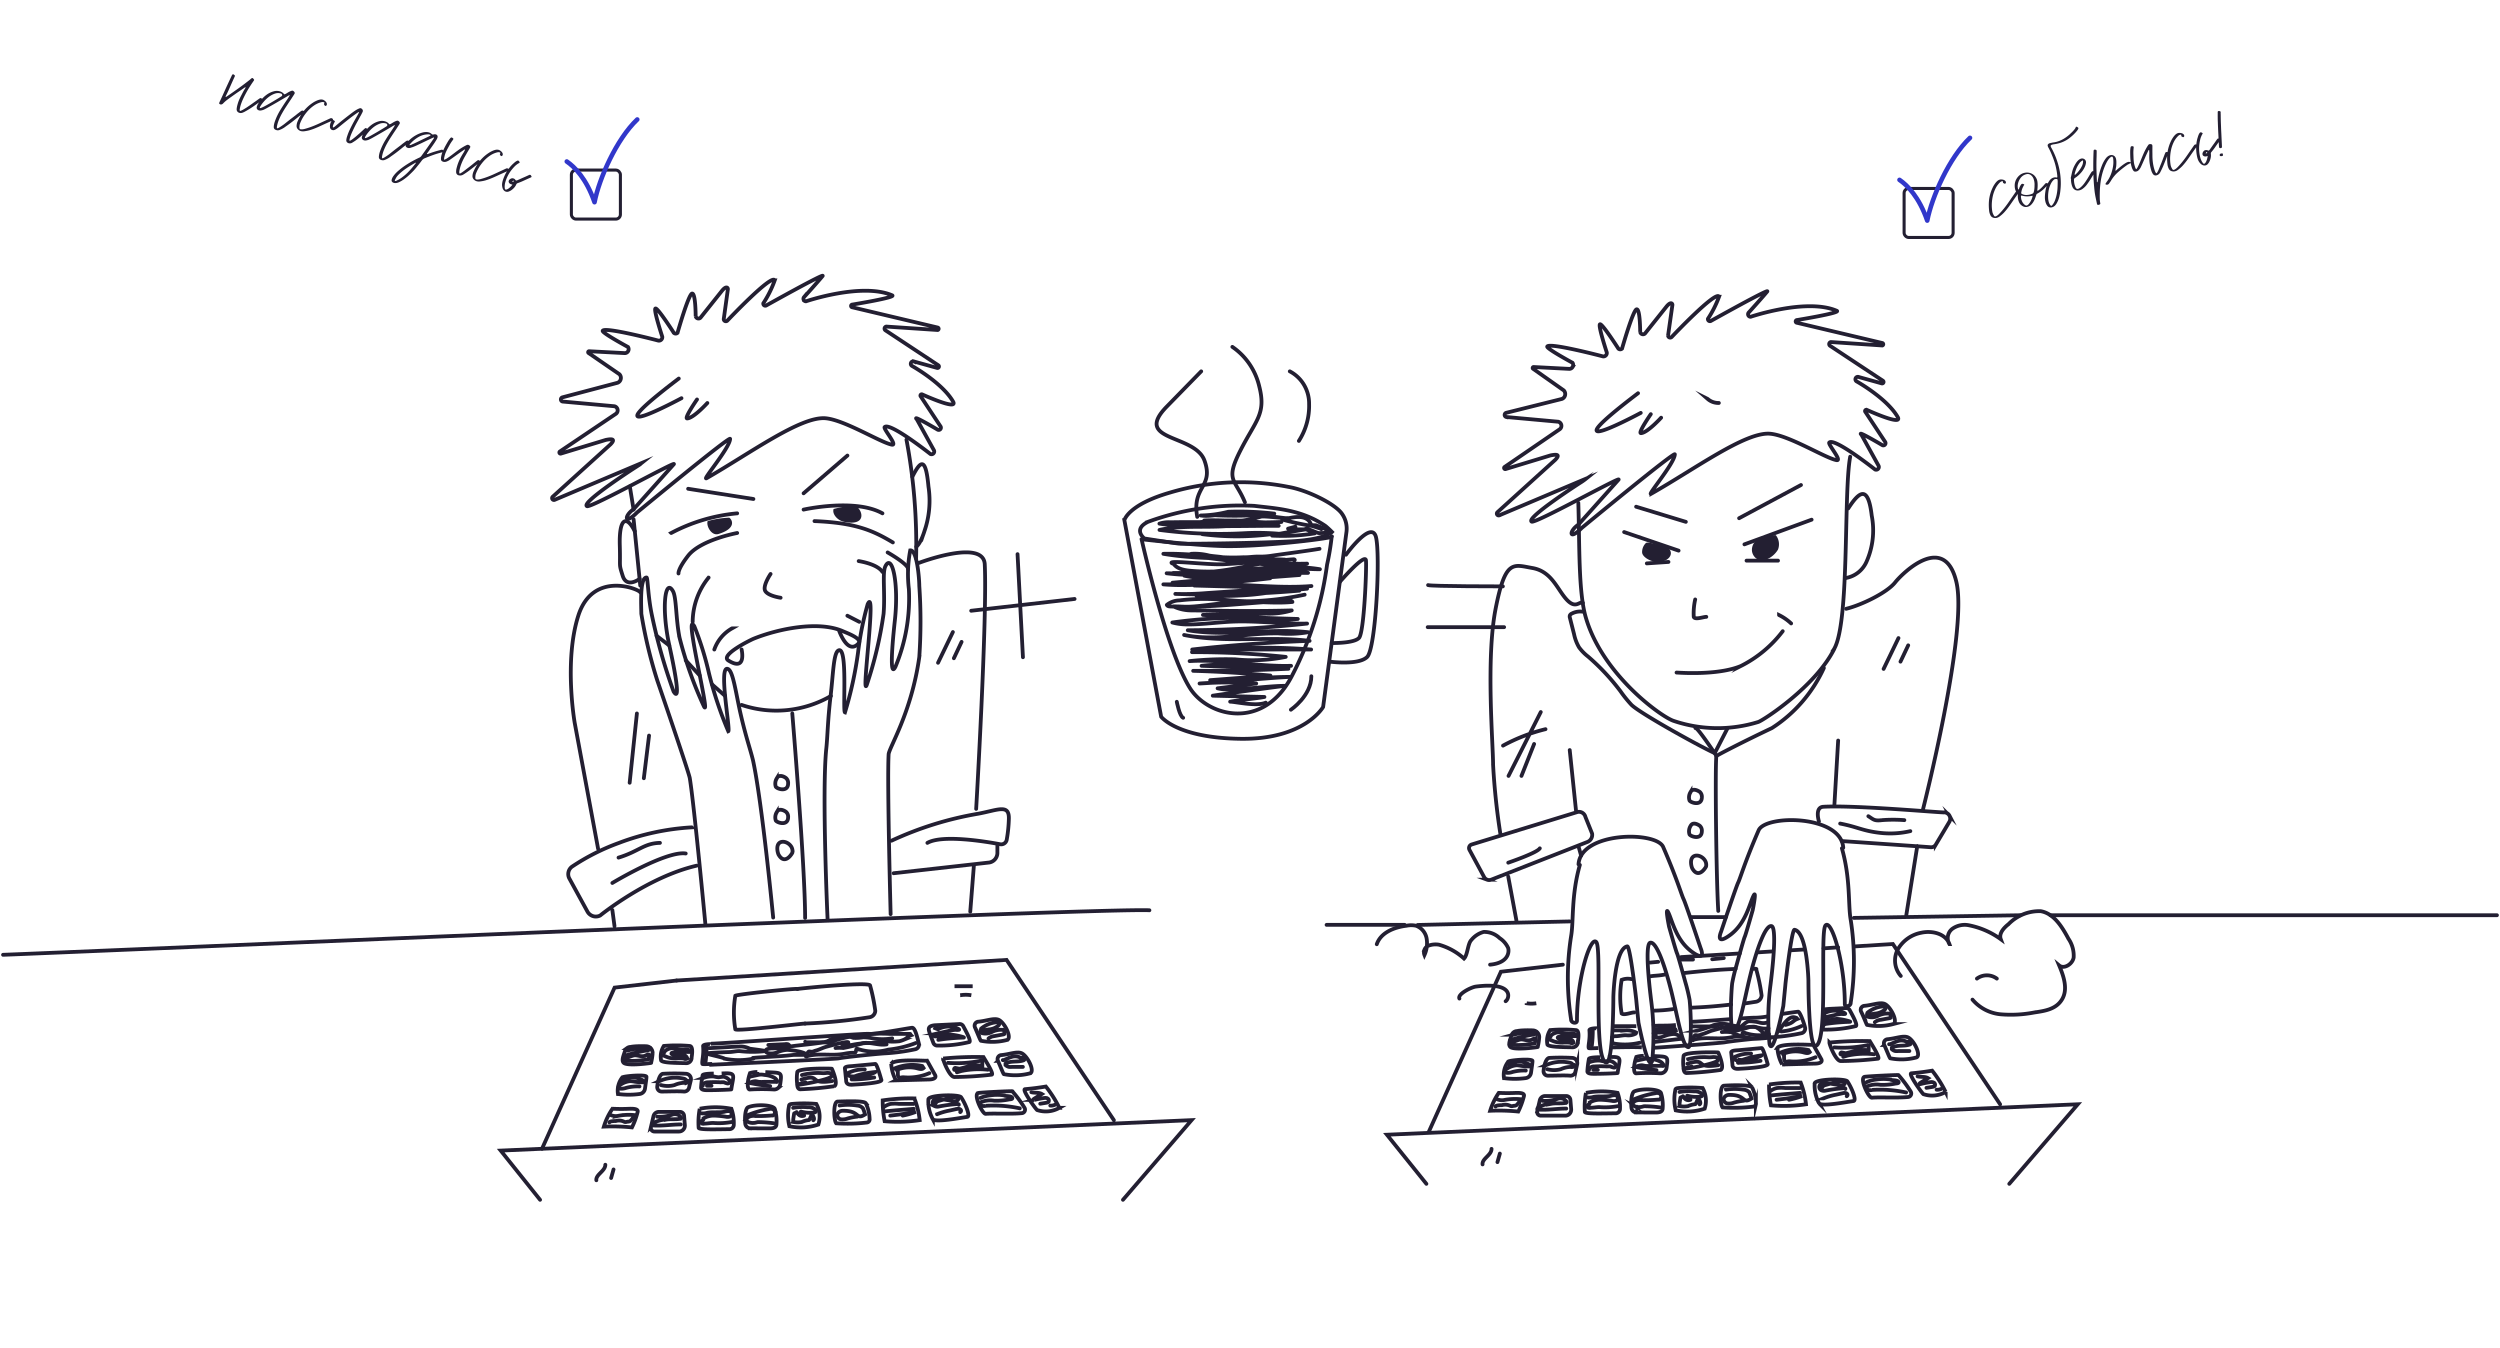<svg width="816" height="440" fill="none" xmlns="http://www.w3.org/2000/svg"><path d="M230.653 156.075c-1.795 1.026 7.561-9.845 7.656-12.827 0-1.059-30.37 24.019-30.37 24.019-4.285 4.33-4.222 1.027-1.134-1.058l13.137-14.687c1.134-1.379-27.062 14.334-28.354 13.693-2.111-1.122 15.752-12.635 15.752-12.635a19.087 19.087 0 002.017-1.411l-28.354 11.993a.588.588 0 01-.71-.264.618.618 0 01.111-.762l18.903-17.124c1.669-1.764.472-1.828-1.607-1.411l-14.649 4.457a.372.372 0 01-.264-.029.387.387 0 01-.02-.676l18.304-12.315a1.394 1.394 0 00.15-2.057 1.346 1.346 0 00-.654-.38l-16.949-1.539a.697.697 0 01-.393-.247.716.716 0 010-.886.69.69 0 01.393-.246l17.957-4.747c.261-.099.494-.264.677-.479a1.717 1.717 0 00.34-1.588 1.714 1.714 0 00-.418-.723l-10.113-6.958a.322.322 0 01-.074-.334.32.32 0 01.263-.212l11.562.61a1.24 1.24 0 00.687-.134c.213-.11.39-.278.512-.486a1.302 1.302 0 00-.033-1.369s-8.538-4.617-8.255-5.291c.63-1.411 18.178 3.207 18.178 3.207a1.088 1.088 0 00.951-.315 1.128 1.128 0 00.31-.968s-2.962-8.979-2.206-9.204c.756-.224 5.986 7.954 5.986 7.954a.875.875 0 001.197 0s3.592-12.636 4.757-12.828c1.166-.192 1.166 7.376 1.166 7.376a.965.965 0 00.639.729.933.933 0 00.936-.216l6.931-8.69c1.386-1.764 2.016-1.187 2.016-.642l-1.354 9.781a.704.704 0 00.438.653.687.687 0 00.759-.172s14.555-15.393 15.437-13.116a35.478 35.478 0 01-3.718 7.472.68.68 0 00.24.647.657.657 0 00.674.09s19.564-10.935 18.43-9.62c-1.796 2.18-6.049 6.862-6.049 6.862a.85.85 0 00-.123.897.83.83 0 00.307.355.8.8 0 00.446.127s18.241-6.22 28.134-1.956c1.543.642-12.98 3.015-12.98 3.015a.438.438 0 00-.312.131.452.452 0 00.312.767l27.849 6.606a.418.418 0 010 .802l-16.791-1.123a.665.665 0 00-.549.511.695.695 0 00.026.396c.047.126.13.234.239.312l17.265 11.416a.484.484 0 01-.057.832.472.472 0 01-.322.034l-7.498-2.084a.777.777 0 00-.604-.011.795.795 0 00-.435.427.816.816 0 00-.011.616.8.8 0 00.42.443s9.798 5.484 13.327 11.577c1.543 2.661-6.742-.834-10.05-2.309a.4.4 0 00-.517.105.423.423 0 00.013.536l6.458 9.781a.746.746 0 01-.083.941.72.72 0 01-.925.085s-8.443-5.003-6.742-3.367l5.545 10.038a.901.901 0 01.147.551.904.904 0 01-.209.531.87.87 0 01-1.041.232s-13.263-10.486-14.933-8.786c-.535.545 4.379 6.093 2.363 5.74-3.686-.674-15.532-8.146-21.738-8.627-8.128-.609-24.416 11.353-38.719 19.562z" stroke="#231F32" stroke-width="1.242" stroke-miterlimit="10"/><path d="M221.552 123.559c-30.968 23.57.883 6.413.883 6.413m5.072.415s-4.442 6.413-3.15 6.189c2.142-.192 6.521-5.035 6.521-5.035m68.207 46.886s1.26-.674 2.646-5.035a30.461 30.461 0 001.323-14.559c-.882-9.621-2.489-8.723-5.261-3.207m-89.032 33.318s-4.19 3.207-5.513-.994c-1.323-4.201-.725-2.309-.945-9.813-.284-9.332 2.268-10.005 4.883-4.746m46.594 91.334c-.1.117-.184.246-.252.385a3.252 3.252 0 00-.315 2.693c.346.706 4.001 1.957 4.032-1.058a2.14 2.14 0 00-.661-1.732c-.819-.641-2.205-1.058-2.804-.288zm0-11.03c-.1.116-.184.246-.252.384a3.252 3.252 0 00-.315 2.694c.346.706 4.001 1.956 4.032-1.058a2.138 2.138 0 00-.661-1.732c-.819-.673-2.205-1.058-2.804-.288zm-.06 22.992a5.344 5.344 0 00.378 2.213c2.11 3.752 4.505-.417 4.536-.609a2.759 2.759 0 00-.535-2.181c-1.292-1.732-4.222-2.084-4.379.577zm-76.81 98.258l23.691-52.593 20.226-2.309" stroke="#231F32" stroke-width="1.242" stroke-miterlimit="10" stroke-linecap="round"/><path d="M220.824 320.043l107.713-6.734 35.032 52.304m-187.286 26.008l-12.853-16.066 225.506-9.942-22.399 26.008" stroke="#231F32" stroke-width="1.242" stroke-miterlimit="10" stroke-linecap="round"/><path d="M260.238 322.8c6.301-.738 23.313-2.245 23.754-1.155.76 2.724 1.328 5.5 1.702 8.306a2.27 2.27 0 01-.593 1.394c-.351.38-.821.624-1.329.69a187.18 187.18 0 01-21.013 2.053" stroke="#231F32" stroke-width="1.242" stroke-miterlimit="10" stroke-linecap="round"/><path d="M262.757 334.087c-1.04 0-22.053 2.566-22.746 1.892a32.616 32.616 0 010-10.967c.63-.481 19.469-2.437 20.257-2.213" stroke="#231F32" stroke-width="1.242" stroke-miterlimit="10" stroke-linecap="round"/><path d="M210.965 341.498c.557.025 1.083.27 1.465.683.382.414.591.962.583 1.53a17.653 17.653 0 01-.504 3.207c.504 0-7.593 1.154-8.916 0-.851-.77 0-2.502.409-3.881.132-.386.379-.72.707-.956a1.897 1.897 0 011.121-.358c.882-.225 3.308-.321 5.135-.225zm14.781 3.717c0-.289.724-3.752-.693-3.816a48.857 48.857 0 00-8.38 0 6.504 6.504 0 00-.882 4.746c.504.801 4.977.801 7.939.866a1.751 1.751 0 001.413-.426 1.798 1.798 0 00.603-1.37zm-24.043 11.868c2.332.307 4.693.307 7.025 0 .45-.046.872-.245 1.198-.565.326-.32.536-.742.598-1.199.22-1.603.535-3.591.472-3.88-.22-.802-7.277-.224-7.876.225a6.996 6.996 0 00-1.269 2.558 7.078 7.078 0 00-.148 2.861zm-1.794 4.808a56.53 56.53 0 005.734 0c1.008 0 2.741 0 2.489 1.026a25.183 25.183 0 01-1.859 5.067 63.64 63.64 0 00-9.168-.257 20.973 20.973 0 012.804-5.836zm25.011-6.924c.157-.706.378-1.572.567-2.373a1.762 1.762 0 00-.313-1.445 1.683 1.683 0 00-1.294-.672 69.794 69.794 0 00-7.404 0c-1.134 0-1.795 2.437-1.953 4.233a1.472 1.472 0 00.379 1.117 1.41 1.41 0 001.07.455c1.954 0 5.356-.161 7.246 0a1.62 1.62 0 001.09-.337 1.67 1.67 0 00.612-.978zm8.039-4.554s-3.497 0-3.623.545a30.664 30.664 0 00-.504 4.041c0 .866 1.449.834 2.3.834 3.308 0 7.529-.193 7.561-.257.693-4.842 1.827-5.451-3.151-5.195m-7.155 11.512a27.668 27.668 0 0110.334 0 13.72 13.72 0 01.787 5.195 1.46 1.46 0 01-.415 1.053 1.396 1.396 0 01-1.034.423c-3.15 0-9.766.288-10.018-.417a24.324 24.324 0 01.346-6.254zm16.354 6.383a1.658 1.658 0 01-.992-.476 1.714 1.714 0 01-.489-1c-.252-1.956 0-4.97.914-5.387 2.52-1.058 8.033-.802 8.695.481.505 1.614.698 3.313.567 5.003 0 1.218-1.103 1.411-2.3 1.411l-6.395-.032zm2.455-18.378a8.369 8.369 0 00-2.394.353c-1.04 2.951-.914 5.516 0 5.356a66.218 66.218 0 017.844 0c.486.013.96-.157 1.332-.476a2.03 2.03 0 00.684-1.256c.599-4.201.473-3.624-4.851-3.945m7.72 11.067c0-.513.441-.609.945-.674a45.524 45.524 0 017.97 0 8.411 8.411 0 011.036 3.296 8.47 8.47 0 01-.374 3.439 17.957 17.957 0 01-9.451.545 14.838 14.838 0 01-.126-6.606zm25.044-.932a12.413 12.413 0 011.26 5.163 1.003 1.003 0 01-.476 1.029.982.982 0 01-.374.126c-3.335.406-6.7.492-10.05.256-.788-.994-1.008-6.959.441-7.087 1.985-.032 8.537-.385 9.199.513zM260.237 349.9c.378-1.347 11.184-1.154 11.278-1.058.095.096 2.269 5.131.757 5.708a106.96 106.96 0 01-11.058.994c-.693 0-.977-.769-.977-1.475a14.487 14.487 0 010-4.169zm27.884 9.267c3.422-.5 6.878-.715 10.334-.641a27.469 27.469 0 011.732 7.087 48.47 48.47 0 01-11.436.353 32.998 32.998 0 01-.63-6.799zm14.903-.386c.346-1.443 9.987-1.636 10.68-.641 1.26 1.86 3.15 6.189 2.016 6.413-2.426.353-10.396 1.86-11.247.77a12.202 12.202 0 01-1.449-6.542zm16.255-2.019c.693-.193 10.9-.674 11.121-.578a38.433 38.433 0 014.001 5.388 1.166 1.166 0 01.058 1.123 1.156 1.156 0 01-.373.441 1.12 1.12 0 01-.536.2c-3.591.353-9.451 0-11.814.224-1.103.064-4.096-6.317-2.457-6.798zm-11.439-11.255a110.5 110.5 0 0113.169-.481c.536.93 3.528 5.612 2.678 5.74-4.038.473-8.097.73-12.161.77-1.701-.065-3.843-5.805-3.686-6.029zm10.402-10.134a1.331 1.331 0 01.475-1.696c.18-.114.385-.182.596-.196 2.583-.225 5.072-1.251 6.584-.642 2.017.834 4.569 6.093 2.773 6.606a19.048 19.048 0 01-8.506.257c-.252-.225-1.166-2.63-1.922-4.329zm27.531 26.23a38.605 38.605 0 00-4.41-6.958c-1.733.288-3.655.577-6.774.865-1.166 0 3.151 6.061 3.907 6.799a8.903 8.903 0 003.711.426 8.953 8.953 0 003.566-1.132zm-34.214-39.701h5.922m-4.063 2.948a10.96 10.96 0 013.623 0m-84.998 15.812c3.151 0 50.407-3.463 51.699-3.207 1.291.257 12.917-1.892 13.925-1.988 1.008-.096 1.638 2.822 2.236 5.099a1.559 1.559 0 01-.148 1.173 1.535 1.535 0 01-.923.719 63.574 63.574 0 01-10.396 1.379c-2.961.225-11.783 1.09-14.839 1.636-1.291.224-40.041 1.988-42.089 2.084" stroke="#231F32" stroke-width="1.242" stroke-miterlimit="10"/><path d="M232.42 347.27c-.568 0-3.151.161-3.151 0-.252-.833.504-2.854.221-5.836 0-.609 2.394-.674 2.488-.61m-19.501 27.001l.819-3.496c.093-.404.318-.764.639-1.02a1.772 1.772 0 011.125-.391h6.868a1.34 1.34 0 01.926.369c.252.238.405.565.429.914l.252 3.014a1.964 1.964 0 01-.504 1.488 1.896 1.896 0 01-1.418.629h-8.002a1.14 1.14 0 01-.522-.12 1.173 1.173 0 01-.634-.843 1.19 1.19 0 01.022-.544zm63.704-15.168l-.41-3.976c0-.706 2.017-.642 2.678-.738l7.246-.673c.567 0 1.954 5.131 1.954 5.131.85 1.154-8.822 1.603-8.822 1.603-.63.032-2.646.417-2.646-1.347zm14.71-5.45c1.134-1.668 11.152-.898 11.719-.994l2.646 4.746c.442 1.026-.819 1.347-1.921 1.379l-10.901.288a13.003 13.003 0 01-1.543-5.419zm14.968-5.934a1.302 1.302 0 01-.76-.266 1.337 1.337 0 01-.469-.664l-1.197-3.207c-.315-1.058-.882-2.277 1.795-2.501l7.939-.385a1.28 1.28 0 011.229.673c.788 1.476 2.646 4.779 2.016 5.196a42.005 42.005 0 01-10.553 1.154zm19.875 5.002a1.344 1.344 0 01.04-1.237 1.31 1.31 0 01.435-.459c.18-.114.385-.182.596-.196 2.584-.225 5.072-1.251 6.585-.642 2.016.834 4.568 6.093 2.772 6.607a19.048 19.048 0 01-8.506.256c-.252-.224-1.166-2.662-1.922-4.329z" stroke="#231F32" stroke-width="1.242" stroke-miterlimit="10"/><path d="M342.812 360.863a2.912 2.912 0 001.481-.254m-86.574-18.986c1.827-.416 10.68-1.026 12.412-1.795a10.931 10.931 0 016.805-1.572c.567 0 1.103.417 1.67.513 1.054.049 2.11-.015 3.15-.192a15.46 15.46 0 013.151.353c2.087.34 4.214.34 6.301 0m-1.827 1.956c-2.489.417-5.041-.737-7.561-.448a59.024 59.024 0 01-6.553 1.635 15.988 15.988 0 00-2.552 0m-41.961 12.318h1.481m-27.443-11.484a26.868 26.868 0 017.151-.93s.378 0 .347.224a.276.276 0 010 .161 2.557 2.557 0 01-1.576.577c-2.369.402-4.707.98-6.993 1.732a.388.388 0 000 .513.901.901 0 00.567 0c.913 0 1.764-.545 2.677-.706.914-.16 2.048.449 3.151.225.535 0 1.418-.802 1.827-.417a4.02 4.02 0 01-.315 1.443 27.478 27.478 0 01-8.128.417m13.327-2.659c.283-.898 2.174-1.54 3.15-1.347a15.15 15.15 0 003.151.417 5.012 5.012 0 011.26 0c.208.03.403.123.559.265.157.143.27.329.323.536h-3.654c-.347 0-2.363 0-2.458.481-.094.481 1.733.513 1.985.61.28.06.57.06.851 0 .466-.11.951-.11 1.417 0 .224.089.424.232.583.416.159.184.272.404.331.642a1.182 1.182 0 01-1.166 0 13.268 13.268 0 00-2.552 0c-2.992 0-3.843-1.251-4.599-.994m14.62-3.048c0 1.689-.105 3.367-.316 5.035m1.196-4.394c.724 0 8.884-.513 9.64-.513a6.723 6.723 0 013.591.705s5.262.674 5.136.77a35.808 35.808 0 01-8.569 0c-.977 0-2.206.288-3.151.321-.409 0-6.994.224-7.372.448-.378.225 5.482 1.315 5.639 1.7 3.119.643 6.333.643 9.452 0" stroke="#231F32" stroke-width="1.242" stroke-miterlimit="10" stroke-linecap="round"/><path d="M250.785 341.079l5.387-.256c.312-.061.633-.061.945 0a.847.847 0 01.401.264.879.879 0 01.198.441c-1.761.394-3.554.62-5.356.674a5.756 5.756 0 00-1.827.224c-.284 0-.599.321-.599.61 0 .288.315.577.63.673a5.026 5.026 0 003.151-.256 10.164 10.164 0 013.15-.77c1.071 0 6.112.609 6.301 1.635h-4.127l-1.764.193c-2.395.288-9.137.545-11.531.802" stroke="#231F32" stroke-width="1.242" stroke-miterlimit="10" stroke-linecap="round"/><path d="M262.822 340.024c.21.153.468.222.725.192h5.23a8.618 8.618 0 001.953 0c.472-.127.935-.288 1.386-.481a51.509 51.509 0 0118.083-2.277h6.522c.661 0 .22 0 .661.449-1.26.481-1.291 1.026-2.552 1.54a8.747 8.747 0 01-1.291.416 18.992 18.992 0 01-4.316 0c-2.048 0-4.064.706-6.081.578a31.42 31.42 0 00-5.04.609 16.856 16.856 0 00-3.151.641c-1.669.449 8.223-3.72-5.324 0-1.134.321-2.205.93-3.339 1.219-1.134.289 0 .192-1.418.385-.22 0-.819-.193-.977 0-.157.192-1.165 1.283-.693 1.507m0 0c-.504 0 .473.225 0 0zm0 0c4.19-1.251 8.16 0 12.602-.898a15.283 15.283 0 013.15-.289c.662 0 .284-1.539.882-1.282a17.165 17.165 0 0010.145.256 34.454 34.454 0 008.915-2.148m7.343-4.461a15.132 15.132 0 01-1.544-.609s1.513.545 1.576.513a7.319 7.319 0 013.843-.802c1.323 0 3.371.898 2.867 1.059a4.483 4.483 0 01-1.134 0c-.776.058-1.546.187-2.3.384l-3.15.706a6.177 6.177 0 00-1.387.417s-.315.192-.283.353c.031.16.283.256.472.288 1.057.046 2.115-.04 3.151-.256a12.3 12.3 0 011.827-.321c1.481 0 5.198.93 4.316.962a64.73 64.73 0 00-8.222.738m13.957-3.654a9.04 9.04 0 015.922-2.117c.221.353 0 .866-.315 1.155a5.552 5.552 0 01-3.15 1.219l-2.583.448v.61a4.4 4.4 0 003.56-.193 6.67 6.67 0 013.56-.737h.283a.934.934 0 01.315.577v.77a.75.75 0 01-.409.16l-1.418.257-1.355.256a3.592 3.592 0 00-1.985.802m4.661 7.052h.316c.819-.321 1.606-.738 2.425-.995.836-.3 1.748-.3 2.584 0 .182.093.371.168.567.225h.756c.252 0 .472.289.409.545-.063.257-.252.289-.441.353-1.858.609-4.001 0-5.733 1.026v.449c.307.301.687.511 1.102.609.356.042.716.042 1.071 0h3.497m2.774 8.275c1.134.289 2.457 0 3.402.577l-2.552 1.572s-.283.224-.22.352c.063.129.22 0 .378 0a25.052 25.052 0 013.402-.641c.33-.024.66.054.945.224a.739.739 0 01.315.866c0 .353-.567.449-.945.513l-1.827.289m-19.502-1.89a10.45 10.45 0 013.15-.834 15.758 15.758 0 014.6 0c.157.385 2.457 0 2.646.898 0 .417-.756.353-1.166.449a20.904 20.904 0 01-4.788.385 7.817 7.817 0 00-4.411.545.852.852 0 00-.028.65.823.823 0 00.438.473c.423.115.868.115 1.291 0a40.505 40.505 0 0111.09.833m-23.441-14.847a38.48 38.48 0 0010.743-.706.522.522 0 01.473 0 .557.557 0 010 .417v1.219a14.004 14.004 0 00-5.829.577l-3.15.802c-.441 0-.189-.77.252-.642.441.129 3.339.385.535 1.379-.504.193 1.103-.353 1.639-.449a27.45 27.45 0 018.348-.352m-30.493-.387a14.901 14.901 0 019.073-.834l.441.673c-.599.61-1.607.193-2.426 0a10.548 10.548 0 00-6.868.866c.303-.15.619-.268.945-.352a12.165 12.165 0 000 2.02c.473 1.122.725.385 1.922.481a17.238 17.238 0 008.317-1.347m-21.078-1.217a11.384 11.384 0 00-5.072.994c-.283 0-.598.353-.535.641a.605.605 0 00.252.321 3.096 3.096 0 002.835 0 33.608 33.608 0 015.954-1.122c0 .256-3.15 1.218-3.15 1.475a24.14 24.14 0 01-3.97 0c0 .256-.819.93-.535.962a42.96 42.96 0 007.309-.642m-23.595-.802a20.44 20.44 0 016.301-.641c.451.036.904.036 1.355 0a4.95 4.95 0 011.386 0c.441 0 .851.641.63 1.026a.792.792 0 01-.283.289c-2.458 1.475-16.572 3.656-8.16 1.763m11.058 7.504c1.87-.284 3.77-.284 5.64 0 .377.033.748.119 1.102.256.317.151.605.357.851.61.296.663.538 1.349.725 2.052-3.151 1.988-1.607-1.315-7.246-1.186a1.832 1.832 0 00-1.102.294 1.894 1.894 0 00-.726.892c-.036.377.071.753.3 1.052.229.298.561.496.929.552a4.74 4.74 0 002.174-.289 19.645 19.645 0 013.15-.609m-20.954-2.854a18.58 18.58 0 014.757-.192 3.514 3.514 0 012.394.673.72.72 0 01.284.61c0 .32-.441.417-.756.449a10.967 10.967 0 01-4.127-.321c-.252 0 1.26 1.283 1.008 1.347-1.827.577-2.3-1.379-2.458-1.155-.157.225-.787.289-.787.481 0 .193-.504 2.502-.189 2.726a7.624 7.624 0 002.678 0 7.369 7.369 0 012.362-.641c.221 0 .82-1.924 1.009-1.796.189.128 1.039 1.475.409 1.86m-3.905-13.276c6.774-2.052 1.954 1.764 10.082.481m17.104 8.306a5.688 5.688 0 011.922-.834 11.244 11.244 0 012.804 0h4.694m-9.164 2.406l3.434-.321 3.56-.289 2.237-.192m-7.659 2.211c2.794-.3 5.576-.706 8.349-1.219-1.39.537-2.824.944-4.285 1.219m10.839-4.106v-.288c.385-.218.799-.38 1.228-.481l2.174-.642a8.417 8.417 0 013.938-.481.981.981 0 01-.064.716.95.95 0 01-.534.471 2.704 2.704 0 01-1.45 0l-3.528-.577a3.1 3.1 0 00-2.111 0 1.477 1.477 0 00-.693 1.09 1.27 1.27 0 00.112.652c.094.203.241.377.424.503a2.169 2.169 0 001.512.16 48.132 48.132 0 016.049-.802c.189 0 .441 0 .409.257m-7.088 3.079a20.732 20.732 0 014.001-1.187l2.458-.545a2.2 2.2 0 01.724 0 .76.76 0 01.599.385.491.491 0 01.02.367.48.48 0 01-.241.275m-68.614-11.576l2.584-.545a4.698 4.698 0 012.11 0 8.177 8.177 0 013.151.866c.415.225.755.571.976.994a.413.413 0 010 .385.44.44 0 01-.378 0h-3.78c-.619.054-1.24.054-1.859 0a7.37 7.37 0 00-.977-.193 4.392 4.392 0 00-2.016.546c2.238.473 4.499.826 6.774 1.058m-21.738-2.696a8.123 8.123 0 013.371-.449 8.919 8.919 0 001.575.256 14.623 14.623 0 011.575-.192 3.352 3.352 0 011.827 1.058.937.937 0 01.284.385c0 .417-.347.77-.756.77a4.587 4.587 0 01-1.197-.385 4.37 4.37 0 00-1.072 0 33.538 33.538 0 00-4.158 0 2.02 2.02 0 00-1.512.577 1.1 1.1 0 00-.221.577m-.38 8.979a4.749 4.749 0 001.891-.193c1.827-.32 3.717 0 5.544-.32a4.59 4.59 0 011.418-.225c.241.003.473.092.656.25.184.157.309.375.352.616a1.036 1.036 0 01-.208.602c-.13.173-.311.299-.516.36a2.714 2.714 0 01-1.261 0 31.596 31.596 0 00-3.686-.353 6.651 6.651 0 00-3.559.898c0 .161 0 .449-.19.577-.189.129-.441.193-.567.385a.59.59 0 00-.002.426.572.572 0 00.286.312c.278.081.573.081.851 0 .976 0 1.921-.225 2.898-.192 1.98.146 3.97.038 5.923-.321m5.042-2.148a30.191 30.191 0 017.057-2.053c.431-.13.891-.13 1.323 0 .202.092.375.24.497.427a1.2 1.2 0 01.196.632c.001.222-.065.44-.189.623-.123.184-.3.324-.504.403h-.504a47.3 47.3 0 01-5.23.16 3.634 3.634 0 00-2.174.321c-.261.19-.494.417-.693.673a.708.708 0 000 .225c0 .288.189.545.441.673a3.562 3.562 0 002.016.353c.41 0 .82-.16 1.229-.256a39.62 39.62 0 015.23.384m-37.335-13.754a12.393 12.393 0 017.97-.802c.192.035.375.112.536.224.22.193.409.513.693.449.283-.064 0 .578-.284.674a1.798 1.798 0 01-.819 0 8.278 8.278 0 00-3.15.737 8.392 8.392 0 01-4.442 0m-12.412-1.509a6.235 6.235 0 012.583-1.058 7.711 7.711 0 014.41 1.347v.16c0 .16 0 .16-.283.16a17.923 17.923 0 01-2.835-.192 9.71 9.71 0 00-1.45-.192 6.757 6.757 0 00-3.15 1.122c-.347.192-.788.545-.662.93a.751.751 0 00.63.417 4.972 4.972 0 001.891-.289 14.492 14.492 0 014.284-.449m-9.48 9.303c.75.343 1.582.455 2.394.32a18.591 18.591 0 015.545-.256 10.981 10.981 0 01-1.355 1.828 1.487 1.487 0 01-.661.288c-.693 0-.914.321-1.544 0a3.723 3.723 0 00-2.646-.192c-.347 0-1.985 0-2.08.449m15.593-1.862c1.733.115 3.47-.137 5.103-.738a2.698 2.698 0 011.859.193c.246.16.468.354.662.577.189.192.346.481 0 .673h-.221c-1.481.225-3.15 0-4.536.257a8.425 8.425 0 00-4.317 1.251s-.283.256-.252.416c.032.161.252.225.442.225 2.74.224 6.3-.353 8.978-.321m-24.635 13.149c0 2.052-3.151 3.207-2.93 5.067m5.609-3.528l-.788 2.79m6.107-225.731l1.229 7.568m.002 3.174l2.173 21.614m86.889-47.622a185.735 185.735 0 013.151 38.739M1 311.646c25.644-.93 357.627-15.43 374.166-14.532M208.982 193.338c-.378-1.059-15.5-7.216-20.226 7.632-4.725 14.848-1.165 35.019-1.165 35.019l7.624 41.016m5.354 25.241l-.694-5.195m25.899-27.004a79.85 79.85 0 00-23.88 5.131 71.316 71.316 0 00-15.185 7.696 2.986 2.986 0 00-1.167 1.79 3.028 3.028 0 00.316 2.123l5.86 10.711a3.162 3.162 0 001.833 1.521 3.106 3.106 0 002.357-.206s15.437-12.539 31.473-16.259m-27.506 5.644s17.516-10.55 23.943-9.62m-21.927 1.346c6.552-1.989 8.285-4.682 13.515-4.811m-7.524-42.234l-2.362 22.608m6.33-15.393l-1.702 13.918" stroke="#231F32" stroke-width="1.242" stroke-miterlimit="10" stroke-linecap="round"/><path d="M230.249 301.795s-3.655-38.899-5.104-47.814c-.347-2.053-10.617-31.909-10.617-31.909a152.445 152.445 0 01-5.198-21.743c0-2.084-.599-11.833 1.701-11.833.441 0 .41 6.125 1.796 12.539a182.851 182.851 0 007.025 24.661c1.985 3.207 1.166-3.464-1.386-15.04-2.646-12.122-1.386-22.16 1.166-17.734 1.197 2.084.913 8.915 2.174 15.232a129.462 129.462 0 007.97 22.448c2.3 4.201-6.773-32.068-3.15-26.2 2 4.992 3.602 10.139 4.788 15.393a124.884 124.884 0 006.301 18.889c.788-.321-3.434-22.288 0-20.268 1.607.898 2.489 7.889 3.97 14.399 1.795 7.857 3.15 11.481 4.095 15.361 2.993 13.758 6.585 51.31 6.585 51.31m38.338-1.122s-1.166-43.068-.662-52.08c0-2.084 7.435-13.404 10.018-31.844a170.04 170.04 0 000-23.218c0-2.084-.693-11.833-2.961-11.576a41.515 41.515 0 00-.441 12.635 58.117 58.117 0 01-4.348 25.27c-1.638 3.399-1.512-3.207-.22-15.105 1.354-12.346-.977-22.159-3.151-17.509-.976 2.181 0 8.979-.535 15.393a129.956 129.956 0 01-5.513 23.282c-1.828 4.425 3.307-32.774.315-26.393a101.705 101.705 0 00-3.151 15.842 125.147 125.147 0 01-4.253 19.466c-.819-.257 1.04-22.448-2.268-20.139-1.512 1.09-1.607 8.113-2.426 14.751-.945 8.018-.977 13.084-1.386 17.029-1.512 14.014.409 56.056.409 56.056m29.837-116.505s21.013-8.017 21.454.449c.851 17.189-2.804 79.851-2.804 79.851" stroke="#231F32" stroke-width="1.242" stroke-miterlimit="10" stroke-linecap="round"/><path d="M290.984 274.409a111.151 111.151 0 0128.354-8.819c6.459-1.218 10.05-3.207 9.956 1.604a45.375 45.375 0 01-.694 6.862 1.85 1.85 0 01-.261.683 1.81 1.81 0 01-1.881.825c-4.946-.93-18.902-3.207-23.754-.449m-11.024 9.907l31.189-3.496a3.128 3.128 0 001.877-1.032 3.244 3.244 0 00.801-2.014v-2.566m-7.69 6.832l-1.166 14.816m-58.089-64.683s4.19 50.027 4.19 66.735m-48.483-92.098l4.127 3.174m5.384 4.841l4.537 4.907m4.096 2.984l4.222 3.72m5.384 2.948a35.488 35.488 0 0014.874 1.683 35.652 35.652 0 0014.267-4.601m-8.909-66.158l14.303-12.315m-30.688 14.175l-21.297-3.335m26.906 27.805s-2.741 4.008-1.701 5.612c1.039 1.603 4.977 2.148 4.977 2.148m25.482-11.963s6.018.865 7.75 3.527m1.704-6.348s6.678 3.784 6.678 5.42m-65.117 2.787a23.114 23.114 0 00-5.198 14.431m12.824 2.151a12.775 12.775 0 00-5.766 6.895m7.466-38.035s-11.94 2.212-16.004 7.408c-3.403 4.361-3.151 5.804-3.151 5.804m-2.365-13.213a57.023 57.023 0 0121.517-6.413m21.68-1.219s16.729-3.784 25.739 1.219m3.401 9.494c-6.301-3.752-11.94-6.414-25.581-6.959m-23.787 41.912s1.701 7.344-4.316 3.592c-2.835-1.764 7.057-6.606 8.16-7.087 7.876-3.207 21.202-6.029 29.235-2.47 1.449.642 6.301 2.406 5.135 3.913-3.686 4.169-6.521-4.458-6.521-4.458m2.83-4.519l3.875 1.988" stroke="#231F32" stroke-width="1.242" stroke-miterlimit="10" stroke-linecap="round"/><path d="M230.974 170.091c-.535 1.572 1.26 4.939 3.56 4.201 6.08-1.892 4.379-4.778 3.497-5.323a30.26 30.26 0 00-7.057 1.122zm41.108-3.945c-.535 1.571 1.197 3.752 3.56 4.201 7.309 1.443 6.112-3.88 3.497-5.324a31.492 31.492 0 00-7.057 1.123z" fill="#231F32"/><path d="M311.024 206.297l-4.852 10.037m7.688-6.83l-2.52 5.355" stroke="#231F32" stroke-width="1.242" stroke-miterlimit="10" stroke-linecap="round"/><path d="M539.011 161.126c-1.796 1.026 7.561-9.845 7.655-12.827 0-1.059-30.37 24.019-30.37 24.019-4.284 4.329-4.221 1.026-1.134-1.058l13.137-14.688c1.135-1.379-27.062 14.335-28.353 13.694-2.111-1.123 15.752-12.635 15.752-12.635a19.223 19.223 0 002.016-1.411l-28.354 11.993a.582.582 0 01-.401-.004.603.603 0 01-.309-.261.62.62 0 01.112-.761l18.902-17.125c1.67-1.763.473-1.828-1.607-1.411l-14.649 4.458a.375.375 0 01-.443-.227.386.386 0 01.159-.479l17.989-12.314c.204-.158.36-.372.449-.616a1.394 1.394 0 00-.298-1.442 1.352 1.352 0 00-.655-.379l-16.949-1.54a.694.694 0 01-.393-.246.717.717 0 010-.886.7.7 0 01.393-.247l18.146-4.521c.262-.1.494-.265.677-.479a1.727 1.727 0 00-.078-2.311l-10.05-7.087a.322.322 0 01-.074-.334.315.315 0 01.102-.144.31.31 0 01.161-.068l11.562.61c.237.022.476-.024.688-.134.212-.11.389-.278.511-.486a1.3 1.3 0 00-.033-1.369s-8.538-4.618-8.254-5.291c.63-1.411 18.178 3.207 18.178 3.207a1.085 1.085 0 00.95-.315 1.128 1.128 0 00.31-.968s-2.961-8.979-2.205-9.204c.756-.224 5.985 7.953 5.985 7.953a.872.872 0 001.198 0s3.591-12.635 4.757-12.827c1.165-.192 1.165 7.376 1.165 7.376a.95.95 0 00.639.729.933.933 0 00.937-.216l6.93-8.691c1.387-1.763 2.017-1.186 2.017-.641l-1.418 9.973a.718.718 0 00.121.395.686.686 0 001.076.086s14.555-15.393 15.437-13.116a35.494 35.494 0 01-3.623 7.184.688.688 0 00.24.647.655.655 0 00.674.09s19.564-10.935 18.43-9.62c-1.796 2.18-6.049 6.862-6.049 6.862a.851.851 0 00-.123.897.825.825 0 00.753.482s18.241-6.221 28.133-1.956c1.544.641-12.979 3.014-12.979 3.014a.44.44 0 00-.312.132.45.45 0 00-.129.317c0 .12.046.234.129.318a.438.438 0 00.312.131l27.849 6.607a.406.406 0 01.215.149.428.428 0 010 .503.412.412 0 01-.215.149l-16.791-1.122a.648.648 0 00-.352.17.677.677 0 00-.171.736c.047.126.13.235.239.312l17.264 11.417a.487.487 0 01-.056.831.466.466 0 01-.322.035l-7.498-2.085a.78.78 0 00-.604-.01.795.795 0 00-.435.427.816.816 0 00-.011.616.8.8 0 00.42.443s9.798 5.483 13.327 11.576c1.543 2.662-6.742-.833-10.05-2.309a.406.406 0 00-.517.105.426.426 0 00.013.537l6.458 9.781a.746.746 0 01-.084.941.72.72 0 01-.924.085s-8.443-5.003-6.742-3.367l5.545 10.037a.91.91 0 01-.062 1.083.87.87 0 01-1.041.232s-13.263-10.486-14.933-8.787c-.535.545 4.379 6.093 2.363 5.741-3.686-.674-15.532-8.146-21.738-8.627-8.034-.609-24.384 11.449-38.687 19.562z" stroke="#231F32" stroke-width="1.242" stroke-miterlimit="10"/><path d="M534.658 128.352c-30.969 23.57.882 6.413.882 6.413m3.28.419s-4.443 6.413-3.151 6.189c2.142-.193 6.521-5.035 6.521-5.035m15.185-6.127a5.33 5.33 0 003.654 1.315m-45.867 32.615c.441 13.982 0 29.439 2.52 37.648 5.482 18.504 24.605 32.23 28.606 33.512a44.762 44.762 0 0027.598.353c1.449-.417 18.556-11.384 24.825-23.859m-31.065-42.651l20.195-10.839m-37.587 12.024l-16.225-4.938m69.877-16.325c-2.268 12.058 0 56.73-5.765 63.497" stroke="#231F32" stroke-width="1.242" stroke-miterlimit="10" stroke-linecap="round"/><path d="M602.584 188.642a9.008 9.008 0 003.936-1.79 9.204 9.204 0 002.68-3.438 25.133 25.133 0 001.733-15.104c-1.166-10.037-4.001-8.017-7.656-2.373m-86.759 33.704a5.862 5.862 0 00-3.497.641 1.147 1.147 0 00-.63.61c-.06.22-.06.453 0 .673l1.386 5.452a14.103 14.103 0 001.638 4.297 15.216 15.216 0 002.962 3.014 72.317 72.317 0 0110.522 11.256 41.101 41.101 0 003.592 4.458c2.898 2.886 23.533 14.239 27.282 15.81m-44.547 36.267c.725-10.711 25.361-10.903 27.629-5.676 4.537 10.455 5.986 15.65 6.679 17.061.693 1.411 5.576 16.034 5.576 16.034s2.08 4.778-2.961 1.058c-5.041-3.72-6.301-10.005-7.561-12.667-1.26-2.662.189 4.522.189 4.522s2.268 8.049 2.615 8.755c.346.705 2.709 9.396 2.709 9.396a57.624 57.624 0 011.386 5.772c.441 4.105.788 15.586-.441 15.425-1.953-.288-3.339-9.3-5.481-18.054-2.017-8.178-4.915-16.612-6.963-16.035-1.197.385-1.102 7.248.347 18.953a86.145 86.145 0 01.346 19.498c-1.102 4.201-4.064-10.198-4.505-12.411 0 0-.693-6.991-.693-7.151 0-.161-2.016-17.895-2.961-17.702-4.159.769-4.537 16.547-4.537 16.547s0 22.16-2.426 21.358c-4.158-1.443-1.26-37.168-3.15-39.316-1.89-2.149-6.301 11.769-6.301 25.655 0 1.154-1.985.737-1.922-.417a87.448 87.448 0 010-27.098c.882-4.971 0-13.245 2.867-23.314m85.972-5.611c-.724-10.711-25.361-10.903-27.629-5.676-4.536 10.455-5.986 15.65-6.679 17.061-.693 1.411-5.576 16.034-5.576 16.034s-2.079 4.778 2.961 1.058c5.041-3.72 6.301-10.005 7.561-12.667 1.261-2.661-.189 4.522-.189 4.522s-2.268 8.049-2.614 8.755c-.347.705-2.71 9.396-2.71 9.396a57.9 57.9 0 00-1.386 5.772c-.441 4.105-.788 15.586.441 15.425 1.953-.288 3.339-9.3 5.482-18.054 2.016-8.178 4.914-16.612 6.962-16.035 1.197.385 1.103 7.248-.346 18.953a86.087 86.087 0 00-.347 19.498c1.103 4.201 4.064-10.198 4.505-12.411 0 0 .693-6.991.693-7.151 0-.161 2.017-17.895 2.962-17.702 4.158.769 4.536 16.547 4.536 16.547s0 22.16 2.426 21.358c4.159-1.443 1.26-37.168 3.15-39.316 1.891-2.149 6.301 11.769 6.301 25.655 0 1.154 1.985.737 1.922-.417a87.448 87.448 0 000-27.098c-.882-4.971 0-13.245-2.867-23.314m-40.986-30.113c-.442 4.522 0 40.663.63 50.541m8.541-119.648l21.927-8.049m-43.421 10.1l-17.768-6.061m39.951 9.332h10.271m-35.759.418l-7.057.481m15.784 11.769a20.855 20.855 0 00-.472 5.676c.346 1.058 3.15 0 4.095 0m-4.914 67.923c-.1.117-.184.246-.252.385a3.27 3.27 0 00-.315 2.694c.347.705 4.001 1.956 4.033-1.058a2.126 2.126 0 00-.662-1.732c-.914-.674-2.174-1.09-2.804-.289zm0-11.066c-.1.117-.184.247-.252.385a3.267 3.267 0 00-.315 2.694c.347.706 4.001 1.956 4.033-1.058a2.126 2.126 0 00-.662-1.732c-.914-.641-2.174-1.058-2.804-.289zm-.062 22.994a5.344 5.344 0 00.378 2.213c2.111 3.752 4.505-.417 4.537-.609a2.786 2.786 0 00-.037-1.15 2.747 2.747 0 00-.499-1.031c-1.292-1.732-4.19-2.085-4.379.577z" stroke="#231F32" stroke-width="1.242" stroke-miterlimit="10" stroke-linecap="round"/><path d="M545.371 180.559c0-1.572-1.89-2.887-4.221-2.887-1.072 0-3.151-.898-3.907-.449a4.048 4.048 0 00-.944 1.372 4.11 4.11 0 00-.316 1.643c0 1.571 2.835 3.207 5.167 3.207 2.331 0 4.221-1.315 4.221-2.886zm34.971-1.185a7.773 7.773 0 01-2.176 2.361 7.623 7.623 0 01-2.928 1.263 3.53 3.53 0 01-2.284-.962 3.642 3.642 0 01-1.118-2.245 4.168 4.168 0 01.535-2.342 4.065 4.065 0 011.733-1.634 15.006 15.006 0 015.513-1.155c.519.651.859 1.43.987 2.258a4.825 4.825 0 01-.262 2.456z" fill="#231F32"/><path d="M466.201 369.765l23.691-52.593 20.226-2.309m95.427-5.964l12.286-.77 35.002 52.304m-57.622-50.894l4.757-.32m-15.597.96l4.379-.253m-15.088.93l5.009-.321m-29.925 1.859l19.123-1.187m-102.294 75.202l-12.886-16.034 225.507-9.941-22.368 25.975" stroke="#231F32" stroke-width="1.242" stroke-miterlimit="10" stroke-linecap="round"/><path d="M620.415 318.55a7.676 7.676 0 01-1.841-4.301 7.716 7.716 0 01.991-4.582 11.392 11.392 0 013.237-3.428 11.172 11.172 0 014.324-1.799c3.528-.77 7.939.288 9.168 3.72a3.81 3.81 0 01-.49-2.666 3.767 3.767 0 011.403-2.305 6.931 6.931 0 015.23-1.219c3.826.72 7.45 2.285 10.617 4.586-.693-1.86.976-3.688 2.52-4.906a14.106 14.106 0 014.841-3.244 13.898 13.898 0 015.713-.989c4.285.769 6.931 5.099 9.01 8.979a9.745 9.745 0 011.701 6.157c-.378 2.149-3.15 3.881-4.725 2.566 1.48 3.527 2.93 7.76.945 11.063-1.985 3.304-5.702 3.785-9.105 4.298a40.268 40.268 0 01-10.68.609 13.598 13.598 0 01-5.196-1.448 13.846 13.846 0 01-4.255-3.362" stroke="#231F32" stroke-width="1.242" stroke-miterlimit="10" stroke-linecap="round"/><path d="M645.273 319.415a5.48 5.48 0 013.245-1.067c1.165 0 2.301.373 3.245 1.067m-160.327 7.38c1.165-.641 3.15-6.413-9.704-4.778-1.543.193-6.048 2.469-5.387 3.913m10.02-11.066c5.922-.546 6.301-4.073 5.891-5.452a7.59 7.59 0 00-2.772-3.207 7.23 7.23 0 00-2.416-1.545 7.141 7.141 0 00-2.814-.475 7.834 7.834 0 00-4.001 2.629c-1.197 1.187-1.197 4.875-2.394 6.061a20.558 20.558 0 00-8.16-4.521 6.558 6.558 0 00-3.528.352c-.55.241-.986.691-1.216 1.254a2.382 2.382 0 00-.013 1.761 9.252 9.252 0 00.693-5.484 5.461 5.461 0 00-1.187-2.499 5.313 5.313 0 00-2.247-1.574 7.467 7.467 0 00-3.15 0c-3.97.481-8.349 2.213-9.672 6.029m89.031 10.518c1.449-.289 2.867-.193 4.915-.609m21.705 9.781c-4.694.545-8.254.834-12.979 1.026m20.004-12.698c1.701 0 1.103 0 1.229.385a60.796 60.796 0 011.701 8.306 2.264 2.264 0 01-.593 1.393 2.191 2.191 0 01-1.329.691c-1.733.257-1.733.289-3.465.513m-20.069-9.879c4.222-.481 11.31-1.186 16.95-1.347m-20.506 13.118a49.596 49.596 0 01-6.301.481m-6.239.578c-1.04 0-3.34 1.026-4.127.353a32.622 32.622 0 010-10.968 5.395 5.395 0 013.15-.256" stroke="#231F32" stroke-width="1.242" stroke-miterlimit="10" stroke-linecap="round"/><path d="M500.354 336.318c.557.025 1.082.27 1.465.684.382.413.591.962.582 1.529a17.64 17.64 0 01-.504 3.207c.504 0-7.592 1.154-8.915 0-.851-.77 0-2.501.409-3.88.132-.386.379-.721.706-.956.328-.236.72-.362 1.121-.359.757-.225 3.182-.321 5.136-.225zm14.679 3.721c0-.289.725-3.752-.693-3.816a48.857 48.857 0 00-8.38 0 6.504 6.504 0 00-.882 4.746c.504.802 4.977.802 7.939.866a1.75 1.75 0 001.414-.426 1.815 1.815 0 00.602-1.37zm-24.131 11.865c2.332.306 4.693.306 7.025 0a2.003 2.003 0 001.198-.566c.326-.32.537-.742.598-1.198.22-1.604.536-3.592.473-3.881-.221-.801-7.278-.224-7.877.225a7.065 7.065 0 00-1.417 5.42zm-1.702 4.811c1.91.098 3.824.098 5.734 0 1.008 0 2.741 0 2.489 1.026a25.139 25.139 0 01-1.859 5.067 63.785 63.785 0 00-9.168-.257 20.973 20.973 0 012.804-5.836zm25.014-6.928c.158-.705.379-1.571.568-2.373a1.762 1.762 0 00-.313-1.445 1.7 1.7 0 00-1.294-.672 69.794 69.794 0 00-7.404 0c-1.134 0-1.795 2.438-1.953 4.233a1.472 1.472 0 00.379 1.117 1.412 1.412 0 001.07.455c1.954 0 5.356-.16 7.246 0 .391.024.778-.095 1.09-.337a1.67 1.67 0 00.611-.978zm8.036-4.714s-3.497 0-3.623.546a30.628 30.628 0 00-.504 4.04c0 .866 1.449.834 2.3.834 3.308 0 7.529-.192 7.561-.257.693-4.842 1.827-5.451-3.151-5.195m-7.182 11.673a27.62 27.62 0 0110.333 0c.595 1.662.862 3.427.788 5.195a1.456 1.456 0 01-.89 1.372 1.408 1.408 0 01-.559.103c-3.151 0-9.767.289-10.019-.417a24.316 24.316 0 01.347-6.253zm16.35 6.382a1.658 1.658 0 01-.993-.476 1.71 1.71 0 01-.488-.999c-.252-1.956 0-4.971.914-5.388 2.52-1.058 8.033-.801 8.695.481.505 1.615.698 3.314.567 5.003 0 1.219-1.103 1.411-2.3 1.411l-6.395-.032zm2.49-18.471a8.3 8.3 0 00-2.394.353c-1.04 2.95-.914 5.516 0 5.355a66.647 66.647 0 017.844 0c.486.013.96-.156 1.332-.475.371-.32.615-.766.684-1.256.599-4.201.473-3.624-4.851-3.945m7.72 11.156c0-.513.441-.609.945-.673a45.524 45.524 0 017.97 0 8.45 8.45 0 01.662 6.734 17.957 17.957 0 01-9.451.545 14.838 14.838 0 01-.126-6.606zm25.044-.929a12.413 12.413 0 011.26 5.163c.022.133.018.269-.013.401a.986.986 0 01-.463.628.963.963 0 01-.374.125c-3.335.407-6.7.492-10.05.257-.788-.994-1.008-6.959.441-7.087 1.985-.161 8.506-.385 9.199.513zm-22.336-10.292c.378-1.347 11.184-1.155 11.278-1.059.095.097 2.269 5.131.756 5.709-3.667.522-7.357.854-11.058.994-.693 0-.976-.77-.976-1.475a14.416 14.416 0 010-4.169zm27.878 9.396a62.254 62.254 0 0110.334-.642 27.469 27.469 0 011.732 7.087 48.47 48.47 0 01-11.436.353 32.995 32.995 0 01-.63-6.798zm14.899-.387c.346-1.443 9.987-1.635 10.68-.641 1.26 1.86 3.15 6.189 2.016 6.414-2.426.352-10.396 1.86-11.247.769a12.198 12.198 0 01-1.449-6.542zm16.228-2.113c.693-.192 10.9-.673 11.121-.577a38.433 38.433 0 014.001 5.388 1.177 1.177 0 01.058 1.123 1.153 1.153 0 01-.373.44 1.11 1.11 0 01-.536.2c-3.591.353-9.451 0-11.814.225-1.071.16-4.064-6.222-2.457-6.799zm-11.402-11.192a110.5 110.5 0 0113.169-.481c.535.93 3.528 5.612 2.678 5.74-4.038.473-8.097.73-12.161.77-1.733-.032-3.843-5.805-3.686-6.029zm10.33-10.103a1.331 1.331 0 01.475-1.696c.179-.114.384-.182.596-.196 2.583-.225 5.072-1.251 6.584-.642 2.016.834 4.568 6.093 2.772 6.607a19.047 19.047 0 01-8.506.256c-.189-.224-1.102-2.662-1.921-4.329zm27.597 26.231a38.578 38.578 0 00-4.41-6.959c-1.733.288-3.655.577-6.774.866-1.165 0 3.151 6.061 3.907 6.798a8.92 8.92 0 007.277-.705zm-136.763-28.955a10.46 10.46 0 003.15 0m24.922 7.469h7.719m5.107.001c2.773-.352 4.474.001 7.813-.384m34.178-3.53c3.151-.481 5.261-.77 5.734-.802.472-.032 1.638 2.822 2.237 5.099a1.562 1.562 0 01-.54 1.626 1.492 1.492 0 01-.531.266 63.68 63.68 0 01-10.397 1.379c-2.961.224-11.782 1.09-14.838 1.635-1.292.225-21.36 1.7-23.408 1.796m28.514-9.586c2.678-.193 4.694-.289 5.072-.257a25.907 25.907 0 004.379-.513m-25.963 1.859c1.89 0 8.254-.481 13.579-.898m-29.135 9.237c-2.143-.19-7.309 0-10.428 0m-3.751.225c-.567 0-3.15.16-3.15 0-.252-.834.504-2.854.221-5.837 0-.609 2.394-.673 2.488-.609m-19.501 27l.819-3.496c.093-.404.318-.764.639-1.02a1.776 1.776 0 011.125-.391h6.868c.344 0 .675.132.926.37.252.238.405.564.429.913l.252 3.015a1.984 1.984 0 01-.504 1.488 1.921 1.921 0 01-1.418.628h-8.002a1.163 1.163 0 01-.937-.465 1.205 1.205 0 01-.197-1.042zm63.704-15.168l-.41-3.976c0-.706 2.017-.642 2.678-.738l7.246-.673c.567 0 1.953 5.131 1.953 5.131.851 1.154-8.821 1.603-8.821 1.603-.661.032-2.646.385-2.646-1.347zm14.674-5.45c1.135-1.668 11.153-.898 11.72-.994l2.646 4.746c.441 1.026-.819 1.347-1.921 1.379l-10.901.289a13.009 13.009 0 01-1.544-5.42zm14.467-12.507c.284 0 2.048-.192 2.521-.224l5.387-.257a1.279 1.279 0 011.228.673c.788 1.476 2.647 4.779 2.017 5.196a42.012 42.012 0 01-10.554 1.154c-.567 0 0-.353-.284-.898l1.103-1.956m18.994 7.887a1.34 1.34 0 01.04-1.237 1.3 1.3 0 011.031-.655c2.584-.224 5.072-1.251 6.585-.641 2.016.834 4.568 6.093 2.772 6.606a19.033 19.033 0 01-8.506.256c-.284-.352-1.166-2.661-1.922-4.329z" stroke="#231F32" stroke-width="1.242" stroke-miterlimit="10"/><path d="M632.107 355.683a2.922 2.922 0 001.481-.253m-79.674-19.015a31.798 31.798 0 005.356-1.796 9.297 9.297 0 016.49.288c.567 0 1.449 0 2.016.257.567.256 1.985-1.764 3.15-1.828 1.059.009 2.115.128 3.151.353a4.462 4.462 0 002.961 0m.186 1.956c-2.489.417-3.591-.706-6.111-.417a59.024 59.024 0 01-6.553 1.635 15.988 15.988 0 00-2.552 0m-41.963 12.348h1.481m-27.471-11.484a26.916 26.916 0 017.152-.93s.378 0 .346.225a.257.257 0 010 .16 2.552 2.552 0 01-1.575.577 48.31 48.31 0 00-6.994 1.732.39.39 0 000 .513.901.901 0 00.567 0c.914 0 1.765-.545 2.678-.705.914-.161 2.048.449 3.151.224.535 0 1.417-.802 1.827-.417a4.015 4.015 0 01-.315 1.443 27.446 27.446 0 01-8.128.417m13.358-2.659c.283-.898 2.174-1.539 3.15-1.347 1.033.25 2.089.389 3.151.417a5.012 5.012 0 011.26 0c.208.031.403.123.559.266.157.142.269.329.323.536h-3.655c-.346 0-2.362 0-2.457.481-.094.481 1.733.513 1.985.609.28.061.57.061.851 0 .466-.11.951-.11 1.417 0a1.518 1.518 0 01.914 1.058 1.182 1.182 0 01-1.166 0 13.268 13.268 0 00-2.552 0c-2.993 0-3.843-1.25-4.599-.994m14.582-3.048c0 1.689-.105 3.367-.315 5.035m6.9-5.001h3.97a6.735 6.735 0 013.591.706s0 .288-.189.385a5.222 5.222 0 01-3.15.481c-.977 0-2.206.288-3.151.32a2.57 2.57 0 00-1.228.225c-.378.192 0 1.699 0 2.084a20.68 20.68 0 008.821-.16m4.919-4.46l5.387-.257c.312-.061.633-.061.945 0a.847.847 0 01.401.264.878.878 0 01.198.442 28.427 28.427 0 01-5.356.673 5.757 5.757 0 00-1.827.225c-.284 0 .63.416.63.737s-.882.449-.567.545a5.016 5.016 0 003.15-.256 10.164 10.164 0 013.15-.77 2.584 2.584 0 011.525.393 2.64 2.64 0 011.027 1.211h-.252l-1.764.192-6.679.802m41.393-3.431a19.741 19.741 0 006.584-1.764" stroke="#231F32" stroke-width="1.242" stroke-miterlimit="10" stroke-linecap="round"/><path d="M578.293 338.66c-2.048 0-3.812-3.399-5.86-3.56a31.433 31.433 0 00-5.041.61 16.782 16.782 0 00-3.15.641c-1.67.449 8.222-3.72-5.324 0-1.135.321-2.206.93-3.34 1.219-1.134.288 0 .192-1.418.384-.22 0-.819-.192-.976 0-.158.193-1.166 1.283-.693 1.508m0 0c-.504 0 .472.224 0 0zm0 0c4.19-1.251 8.159 0 12.601-.898a15.293 15.293 0 013.151-.289c.661 0 .283-1.539.882-1.283a14.656 14.656 0 008.285.578m3.09-.93c1.575-2.148 3.308-5.259 5.513-4.521.63.224.221 0 .662.448-1.26.482-1.292 1.027-2.552 1.54-.42.172-.851.311-1.292.417" stroke="#231F32" stroke-width="1.242" stroke-miterlimit="10" stroke-linecap="round"/><path d="M552.113 334.842c.21.153.468.222.725.192h5.23a8.618 8.618 0 001.953 0c.472 0 .976-.77 1.386-.481a19.933 19.933 0 007.275 3.725c2.65.723 5.417.885 8.131.476.22 0-.473-1.956-.252-2.117m18.933-5.836a2.225 2.225 0 000-.61v.513a7.331 7.331 0 013.844-.801c1.323 0 3.371.898 2.867 1.058a4.483 4.483 0 01-1.134 0c-.777.059-1.546.187-2.3.385l-3.15.705c-.473 0 1.26.513.819.738-.441.224-1.229-.161-1.229 0 0 .16.599.321.819.321 1.071 0 .567 0 1.607-.225.6-.152 1.211-.26 1.827-.321 1.481 0 5.198.93 4.316.962-2.753.071-5.5.317-8.223.738m13.96-3.686a9.035 9.035 0 015.922-2.116c.221.352 0 .866-.315 1.154a5.545 5.545 0 01-3.15 1.219l-2.583.449v.481a4.4 4.4 0 003.56-.193 6.67 6.67 0 013.56-.737h.283a.931.931 0 01.315.577v.77a.75.75 0 01-.409.16l-1.418.257-1.355.256a3.592 3.592 0 00-1.985.802m4.662 7.184h.315c.819-.321 1.606-.738 2.425-.994a3.81 3.81 0 012.584 0c.182.092.371.167.567.224h.756c.252 0 .472.289.409.545-.063.257-.252.289-.441.353-1.858.609-4.001 0-5.733 1.026v.449c.307.301.688.511 1.102.61.356.041.716.041 1.071 0h3.56m2.679 8.27c1.135.289 2.458 0 3.403.577l-2.552 1.572s-.283.224-.22.353c.063.128.22 0 .378 0a25.054 25.054 0 013.402-.642c.33-.024.66.054.945.225a.73.73 0 01.307.376c.057.158.06.33.008.49 0 .352-.567.449-.945.513l-1.827.288m-19.467-1.89a10.449 10.449 0 013.15-.833 15.69 15.69 0 014.6 0c.157.384 2.457 0 2.646.898 0 .416-.756.352-1.166.449a20.96 20.96 0 01-4.788.384 7.81 7.81 0 00-4.411.546.847.847 0 00.143.931.828.828 0 00.267.191c.423.116.868.116 1.291 0a40.505 40.505 0 0111.09.834m-23.441-14.719a38.48 38.48 0 0010.743-.706.535.535 0 01.472 0 .548.548 0 010 .417v1.219a14.001 14.001 0 00-5.828.577l-3.15.802c-.441 0-.189-.77.252-.641.441.128 3.339.384.535 1.378-.504.193 1.103-.352 1.639-.449a27.482 27.482 0 018.348-.352m-30.529-.547a14.905 14.905 0 019.074-.834l.441.673c-.599.61-1.607.193-2.426 0a10.548 10.548 0 00-6.868.866 4.84 4.84 0 01.945-.352 12.165 12.165 0 000 2.02c.473 1.122.725.385 1.922.481a17.242 17.242 0 008.317-1.347m-21.047-1.186a11.398 11.398 0 00-5.072.994c-.283 0-.598.353-.535.642a.607.607 0 00.252.32 3.096 3.096 0 002.835 0 33.723 33.723 0 015.954-1.379c0 .257-3.15 1.219-3.15 1.476a24.14 24.14 0 01-3.97 0c0 .256-.819.93-.535.962a42.97 42.97 0 007.309-.642m-23.659-.545a20.441 20.441 0 016.301-.642c.451.037.904.037 1.354 0 .46-.065.927-.065 1.387 0 .441 0 .85.642.63 1.026a.795.795 0 01-.284.289c-2.457 1.475-16.571 3.656-8.159 1.764m11.152 7.503a18.767 18.767 0 015.639 0c.377.033.749.12 1.103.257.316.15.604.356.85.609.296.663.538 1.349.725 2.052-3.151 1.989-1.607-1.314-7.246-1.186a1.83 1.83 0 00-1.101.294 1.883 1.883 0 00-.726.892c-.037.377.071.754.299 1.052.229.299.561.496.929.552a4.74 4.74 0 002.174-.289 19.777 19.777 0 013.15-.609m-20.979-2.853a18.58 18.58 0 014.757-.193 3.515 3.515 0 012.394.674.713.713 0 01.284.609c0 .321-.441.417-.756.449a10.967 10.967 0 01-4.127-.321c-.252 0 1.26 1.283 1.008 1.347-1.828.577-2.3-1.379-2.458-1.154-.157.224-.787.288-.787.481 0 .192-.504 2.501-.189 2.725a7.577 7.577 0 002.678 0 7.369 7.369 0 012.362-.641c.221 0 .82-1.924 1.009-1.796.189.129 1.039 1.475.409 1.86m-4-13.275c6.773-2.053 1.953 1.763 10.081.481m17.2 8.305a5.688 5.688 0 011.922-.834 11.244 11.244 0 012.804 0h4.694m-9.168 2.375l3.434-.321 3.56-.289 2.237-.192m-7.655 2.242c2.793-.299 5.576-.706 8.349-1.219-1.39.537-2.824.945-4.285 1.219m10.93-4.101v-.289c.386-.218.799-.38 1.229-.481l2.174-.641a8.388 8.388 0 013.938-.481.977.977 0 01-.065.716.95.95 0 01-.534.47 2.681 2.681 0 01-1.449 0l-3.528-.577a3.1 3.1 0 00-2.111 0c-.19.116-.351.274-.471.463s-.196.404-.222.627a1.27 1.27 0 00.535 1.155c.47.234 1.006.291 1.513.16a48.326 48.326 0 016.048-.802c.189 0 .441 0 .41.257m-7.121 3.075a20.729 20.729 0 014.001-1.186l2.457-.545c.24-.041.485-.041.725 0a.762.762 0 01.598.384.484.484 0 01-.22.642m-68.673-11.607l2.584-.545a4.698 4.698 0 012.11 0 8.182 8.182 0 013.151.866c.415.225.755.571.976.994a.42.42 0 010 .385.44.44 0 01-.378 0h-3.78c-.619.054-1.24.054-1.859 0a7.367 7.367 0 00-.977-.192 4.378 4.378 0 00-2.016.545c2.238.473 4.499.826 6.774 1.058m-21.744-2.661a8.123 8.123 0 013.371-.449 8.828 8.828 0 001.575.256 14.88 14.88 0 011.575-.192 3.358 3.358 0 011.827 1.058.937.937 0 01.284.385c0 .417-.347.77-.756.77a4.587 4.587 0 01-1.197-.385 4.47 4.47 0 00-1.072 0 33.538 33.538 0 00-4.158 0 2.02 2.02 0 00-1.512.577 1.1 1.1 0 00-.221.578m-.409 8.978a4.741 4.741 0 001.89-.192c1.828-.321 3.718 0 5.545-.321a4.59 4.59 0 011.418-.225c.24.004.472.092.656.25.184.158.308.375.352.616a1.043 1.043 0 01-.208.602c-.13.173-.311.299-.517.36a2.71 2.71 0 01-1.26 0 31.616 31.616 0 00-3.686-.352 6.647 6.647 0 00-3.56.897c0 .161 0 .449-.189.578-.189.128-.441.192-.567.385a.585.585 0 00-.002.426.574.574 0 00.286.311c.278.081.572.081.85 0 .977 0 1.922-.224 2.899-.192 1.979.146 3.969.038 5.923-.321m5.073-2.148a30.14 30.14 0 017.057-2.052c.431-.13.891-.13 1.323 0 .202.091.375.239.497.426.123.188.191.407.196.632.001.223-.065.44-.189.624a1.07 1.07 0 01-.504.402h-.504a47.3 47.3 0 01-5.23.16 3.634 3.634 0 00-2.174.321 3.43 3.43 0 00-.693.674.701.701 0 000 .224c0 .289.189.545.441.674a3.57 3.57 0 002.016.352c.41 0 .82-.16 1.229-.256 1.75.012 3.497.141 5.23.385m-37.335-13.759a12.393 12.393 0 017.97-.802c.192.036.375.112.536.225.22.192.409.513.693.449.284-.065 0 .577-.284.673a1.798 1.798 0 01-.819 0 8.28 8.28 0 00-3.15.738 8.392 8.392 0 01-4.442 0m-12.41-1.51a6.235 6.235 0 012.583-1.058 7.711 7.711 0 014.41 1.347v.16c0 .161 0 .161-.283.161a17.944 17.944 0 01-2.836-.193 9.81 9.81 0 00-1.449-.192 6.757 6.757 0 00-3.15 1.122c-.347.193-.788.546-.662.93a.764.764 0 00.63.417 4.952 4.952 0 001.891-.288 14.455 14.455 0 014.284-.449m-9.513 9.302c.75.344 1.582.455 2.394.321a18.559 18.559 0 015.545-.257 10.94 10.94 0 01-1.355 1.828 1.499 1.499 0 01-.662.289c-.693 0-.913.32-1.543 0a3.72 3.72 0 00-2.647-.193c-.346 0-1.984 0-2.079.449m15.342-1.862a12.397 12.397 0 005.104-.737 2.692 2.692 0 011.859.192c.246.16.468.355.661.577.189.193.347.481 0 .674h-.22c-1.481.224-3.15 0-4.537.256a8.434 8.434 0 00-4.316 1.251s-.283.256-.252.417c.032.16.252.224.441.224 2.741.225 6.301-.352 8.979-.32m-24.386 13.148c0 2.053-3.15 3.207-2.929 5.067m5.644-3.528l-.788 2.79m71.448-132.541c-.221 0 7.34-4.008 18.146-9.139 7.384-4.736 13.269-11.539 16.949-19.594m-41.932 19.595c.473-.546 6.301 8.209 6.301 8.209l4.221-8.209m-16.67-18.118c.409 0 13.389 1.059 21.013-2.148a39.364 39.364 0 0013.641-11.353m-1.195-5.261a16.27 16.27 0 013.938 2.726m-67.981-6.702c-1.134-.674-2.3 2.212-5.356-1.155s-4.82-9.139-11.121-10.23c-6.301-1.09-8.821-2.95-12.003 13.309-3.182 16.259-.819 44.126-.819 50.925a225.245 225.245 0 002.363 22.448m22.65-27.259l2.048 19.69m-22.022-11.255l10.522-20.845m-6.3 20.844l4.128-10.422m99.238-1.121l-1.229 21.037m3.842-64.04c4.883-1.187 13.263-5.196 15.973-8.595 2.709-3.399 16.287-16.419 20.036 0 3.749 16.419-11.026 74.432-11.026 74.432m-115.208 36.205l-49.619 1.154m-4.253-.033H433m382-3.141H669.279m-117.322.61h11.373m41.775.256l54.345-.866m-65.748-30.627s-1.48-4.617 1.449-4.778c10.271-.609 39.475 2.053 39.412 1.828.364.005.72.111 1.03.306.31.194.562.471.73.799a2.079 2.079 0 01-.122 2.102l-4.347 7.312a1.78 1.78 0 01-.686.659 1.73 1.73 0 01-.921.206l-4.411-.32-24.667-1.7m21.042 24.212l3.591-22.608m-139.059 11c-.425.166-.896.17-1.324.011a1.906 1.906 0 01-1.007-.877l-4.789-8.883a1.25 1.25 0 01-.039-1.04 1.207 1.207 0 01.764-.692l34.465-10.583a2.143 2.143 0 011.671.229 2.218 2.218 0 011.007 1.375l2.174 5.419a2.537 2.537 0 01-.271 1.6 2.472 2.472 0 01-1.178 1.094l-31.473 12.347zm8.226 13.371l-2.678-14.367m22.898-10.004l.883 3.143m-25.482-35.897a57.56 57.56 0 0113.862-5.367m-12.161 43.573s9.451-3.207 10.302-4.682" stroke="#231F32" stroke-width="1.242" stroke-miterlimit="10" stroke-linecap="round"/><path d="M600.629 268.812c5.765 1.123 7.214 2.342 12.854 3.015a29.01 29.01 0 0010.049-.545m-13.704-4.872c1.701 1.058 1.89 1.604 4.474 1.283a48.297 48.297 0 017.277 0m-1.919-59.427l-4.851 10.069m8.03-7.694l-2.521 5.323" stroke="#231F32" stroke-width="1.242" stroke-miterlimit="10" stroke-linecap="round"/><path d="M538.547 314.187l2.678-.253m7.373-.739h4.001m6.266-.095l3.781-.385" stroke="#231F32" stroke-width="1.242" stroke-linecap="round" stroke-linejoin="round"/><path d="M317 199.348l33.741-3.848m-18.618-14.621l1.764 33.64M367 169.795l12.003 64.138s5.135 6.959 25.991 7.215c20.856.257 26.873-10.39 26.873-10.39l7.592-56.922a8.451 8.451 0 00-.163-3.381 8.366 8.366 0 00-1.475-3.033c-2.52-3.207-11.215-7.44-17.264-8.498a80.517 80.517 0 00-38.593 1.828c-13.798 3.976-14.964 9.043-14.964 9.043zm72.337 11.256s8.286-11.416 9.767-5.804c1.48 5.612-.001 36.366-2.867 39.188-2.867 2.822-12.382 1.507-12.382 1.507" stroke="#231F32" stroke-width="1.242" stroke-miterlimit="10" stroke-linecap="round"/><path d="M437.318 189.935s8.317-9.621 8.538-6.991c.22 2.629-.599 23.442-2.268 25.27-1.67 1.828-8.916 1.667-8.916 1.667m-61.124-34.122s-3.938-2.951 1.198-5.452a87.772 87.772 0 0134.654-5.195c7.183.866 15.374 1.187 23.25 6.574a28.073 28.073 0 012.111 1.956s-2.142 2.341-12.255 2.983c-10.113.641-36.041.994-37.805.801-1.764-.192-11.153-1.667-11.153-1.667z" stroke="#231F32" stroke-width="1.242" stroke-miterlimit="10" stroke-linecap="round"/><path d="M372.611 176.017s8.065 36.173 15.752 48.52c5.797 9.332 23.912 14.174 33.269-3.816a109.951 109.951 0 0011.53-36.463 82.479 82.479 0 001.512-9.203c1.67.481-20.698 3.207-32.921 3.207-8.664.128-29.142-2.245-29.142-2.245z" stroke="#231F32" stroke-width="1.242" stroke-miterlimit="10"/><path d="M428.023 220.723c0 6.413-6.679 10.935-6.679 10.935m-37.239-2.599s.883 4.714 2.08 5.227" stroke="#231F32" stroke-width="1.242" stroke-miterlimit="10" stroke-linecap="round"/><path d="M396.295 168.159c6.545.36 13.108.188 19.627-.513a98.38 98.38 0 00-15.028-.61 39.389 39.389 0 01-9.01 1.219c4.032.609 8.412-1.122 12.602-1.058 3.465 0 10.806 1.571 15.752 1.988-.945 0-7.624-.77-8.538-.577a43.525 43.525 0 01-6.049 1.283c-4.221.224-8.317-.257-12.601 0 8.386.622 16.8.782 25.203.481a47.383 47.383 0 01-10.239-.289 97.89 97.89 0 00-25.865 1.796 47.1 47.1 0 018.569-.257c8.506.257 18.147 0 26.653 0a344.83 344.83 0 00-35.285-1.154 10.075 10.075 0 00-3.654.449c2.509.435 5.067.489 7.592.16 6.459-.353 12.98.513 19.438 0-8.537 1.7-18.524 0-26.999 1.892a148.735 148.735 0 0027.314 1.09 80.322 80.322 0 0112.035.193c-1.827.705-4.096-.353-6.049-.257-5.891.321-13.452.289-19.343.353a88.355 88.355 0 0022.525 0 .19.19 0 00-.142-.065.184.184 0 00-.141.065" stroke="#231F32" stroke-width="1.242" stroke-linecap="round" stroke-linejoin="round"/><path d="M422.819 171.913l-2.394.641c1.987.224 3.988.289 5.986.193l-5.64.93c-.346 0-5.292.93-5.544 1.154a66.072 66.072 0 0013.893-.737 13.523 13.523 0 00-3.15-1.379c.598-.545 3.749 1.282 4.568 1.282 7.151 0-.914-2.405-.914-2.501 0-.096-1.607 0-1.67-.224-1.48-4.233-7.624-1.892-9.451-1.7a91.516 91.516 0 009.829 2.117s3.151.962 2.962 1.026m-.6 6.414c-3.528.609-11.814 1.7-15.374 2.213a23.83 23.83 0 01-4.757.32c-1.575 0-3.15.289-4.662.225a65.92 65.92 0 01-6.742 0c-1.607-.257-2.836-.289-4.442-.545a18.947 18.947 0 00-5.86-.578c-2.236.78-4.663.78-6.9 0 8.286.61 20.289 2.63 28.575 3.207 5.348.63 10.75.63 16.098 0-15.027.449-31.882-3.527-46.909-3.207 12.444 2.117 27.03 1.347 39.632 1.892-6.584.514-13.169 1.155-19.785 1.508-5.292.288-18.902-1.508-17.012-.289.977 0 .599 1.892 5.797 2.405 14.114 1.347 28.354-2.822 42.468-.481-5.041 0-10.113-.705-15.154-.513-2.867 0-5.734.545-8.601.898a219.493 219.493 0 01-26.274.93c13.704 1.732 27.535-.738 41.302-1.668a174.987 174.987 0 01-16.792 1.989c-6.301.417-12.602.449-18.713.481 13.231 2.822 26.999-3.207 40.356-.93-7.819.03-15.632.469-23.407 1.315l-20.824 1.892c12.412.737 24.73-3.56 37.112-2.534a321.858 321.858 0 00-29.992 3.464l36.796 1.026c-12.003 1.411-24.258 0-36.135 2.277 23.88.673 22.368-2.021 33.615-1.636a335.167 335.167 0 01-40.483 1.059c3.479.109 6.961.012 10.428-.289l33.993-2.277c-10.05.802-20.163-.545-30.244-.545-6.017 0-12.066.545-18.083 0a270.679 270.679 0 0034.875-1.988l-27.314 1.218c4.848.075 9.696-.118 14.523-.577l22.337-1.7c-13.421-3.207-27.472.321-41.208-.673 4.6 0 9.231 0 13.83-.545 8.507-.898 16.824-3.4 25.361-3.913.189 0 .41 0 .473.161.063.16-.252.32-.252 0m3.496 11.384a98.583 98.583 0 01-17.8 2.149c-4.159 0-8.286-.545-12.413-.705a69.885 69.885 0 00-10.648.416 6.824 6.824 0 00-4.127 1.476c.189.416.724.513 1.165.513 12.917.577 25.802-1.347 38.75-1.892.41 0 .914 0 1.072.417-5.892.577-11.846-.257-17.8 0-4.726.192-9.452 1.058-14.114 1.443-3.151.256-3.686 0-6.931 0a13.623 13.623 0 006.112 1.314c10.837.161 21.675.321 32.512 0a25.796 25.796 0 01-8.254 1.059l-20.73.417a995.784 995.784 0 0030.969 1.314 56.923 56.923 0 01-12.602-.224 157.878 157.878 0 00-28.354 1.379c1.646.434 3.341.65 5.041.641 5.261 0 10.491-.833 15.752-.962 7.183-.192 15.973.834 23.187.674a375.816 375.816 0 01-38.939 2.18c12.948 2.213 26.243-.801 39.286.642a37.69 37.69 0 01-9.704.385c-10.301-.161-20.698 2.629-30.779.513 13.484 2.725 27.471.288 40.955 1.924A499.85 499.85 0 00389.139 212h38.813a194.152 194.152 0 00-38.876.866 288.896 288.896 0 0130.591 1.539 54.347 54.347 0 01-16.477.802c-4.974-.139-9.952.054-14.901.577 11.026-.674 22.052 1.86 33.11 1.539-9.703 1.059-19.501-1.186-29.204 0l28.354.962a602.442 602.442 0 01-31.095.674c8.38.224 16.76.769 25.204 1.539l-19.659 1.507c6.553 0 19.344-1.09 25.928-1.058-7.719.353-21.675 1.796-29.394 2.149a126.552 126.552 0 0118.493 0l-12.601 1.571c1.289.309 2.614.438 3.938.385 4.284 0 13.641-1.219 17.894-1.187-5.072.642-18.367 2.437-23.407 3.207l16.854.417c-2.772.513-8.411 1.026-11.184 1.539 1.67 0 8.601 1.636 11.625.321m-22.368-60.644c-1.827-10.07 5.513-9.621 2.363-18.376-3.151-8.754-23.502-6.157-12.287-17.637l11.216-11.481m14.273 42.748c-3.151-7.728-6.585-6.862-1.481-16.9 5.104-10.037 8.475-11.929 6.143-21.005-1.238-5.242-4.363-9.819-8.758-12.827m18.744 7.984a11.688 11.688 0 014.648 4.424 11.965 11.965 0 011.653 6.255 21.195 21.195 0 01-3.339 12.026" stroke="#231F32" stroke-width="1.242" stroke-linecap="round" stroke-linejoin="round"/><path d="M466.125 190.977c1.04.416 24.416.416 24.416.416M466 204.703h24.951" stroke="#231F32" stroke-width="1.242" stroke-miterlimit="10" stroke-linecap="round"/><path d="M71.78 34.006c-.22-.08-.284-.246-.195-.498.023-.08.056-.166.1-.257l.13-.275a204.626 204.626 0 001.797-3.933 455.325 455.325 0 011.822-3.926c.064-.103.11-.202.137-.299.048-.107.102-.204.162-.292.116-.226.255-.317.415-.27.08.022.154.069.22.14.087.06.164.124.23.195.099.08.113.18.045.3a2.11 2.11 0 01-.151.346 223.007 223.007 0 00-1.362 3.043 46.016 46.016 0 01-1.403 3.005.222.222 0 01-.052.09l-.027.096a.17.17 0 00.013.134c.016.005.022.015.018.03l.024.008c.032.009.089-.01.171-.055l.093-.052a.392.392 0 01.1-.076 199.99 199.99 0 003.83-2.676 91.733 91.733 0 003.746-2.831l.213-.2a3.89 3.89 0 01.268-.21c.123-.068.225-.09.305-.068.032.01.054.024.066.045l.048.013a.587.587 0 01.158.175c.05.067.103.125.158.176.117.137.108.29-.027.46a47.757 47.757 0 00-1.898 2.916 36.68 36.68 0 00-1.6 3.053 18.448 18.448 0 00-.62 1.54 10.25 10.25 0 00-.415 1.545c-.012.1-.03.199-.058.295a1.86 1.86 0 00-.01.309c.004.105.047.17.127.192.08.023.23-.02.453-.13.238-.106.503-.247.796-.423.314-.188.64-.39.979-.605.343-.231.666-.451.968-.66a50.735 50.735 0 001.304-.927c.303-.209.594-.412.876-.609.286-.213.58-.423.882-.632.22-.162.402-.223.546-.182a.967.967 0 01.333.199c.126.105.192.21.196.316a.19.19 0 00-.044.065.193.193 0 01-.045.065 300.14 300.14 0 00-2.54 1.797 29.663 29.663 0 01-2.61 1.674l-.618.343a4.187 4.187 0 01-.597.272c-.373.154-.728.182-1.064.086-.273-.077-.481-.198-.626-.36a1.15 1.15 0 01-.275-.494 1.941 1.941 0 01-.01-.601 8.61 8.61 0 01.106-.646c.142-.618.321-1.217.538-1.796.238-.59.508-1.172.81-1.745.195-.378.387-.748.577-1.11.194-.377.412-.748.655-1.112a.67.67 0 00.117-.227l.116-.227c-.011-.02-.033-.035-.065-.044-.064-.019-.162.023-.295.123-.737.518-1.47 1.02-2.197 1.506-.712.49-1.428.996-2.15 1.518-.496.344-.977.692-1.441 1.045-.444.341-.865.724-1.264 1.147-.279.25-.555.336-.827.258a.431.431 0 01-.161-.072zm15.332 1.28a14.98 14.98 0 01-.58.302 5.11 5.11 0 01-.66.306 4.605 4.605 0 01-.697.165c-.235.037-.45.028-.642-.027-.304-.087-.52-.243-.645-.47-.127-.227-.136-.498-.028-.814.132-.465.376-.924.73-1.377.344-.474.768-.96 1.274-1.457a9.21 9.21 0 011.651-1.323 7.057 7.057 0 011.865-.794 3.583 3.583 0 011.947.01c.513.146.927.394 1.243.745.117.137.2.212.247.226.049.014.104.004.165-.03.078-.03.177-.072.296-.125l.755-.46c.252-.154.515-.287.79-.399.336-.146.584-.197.745-.151a.5.5 0 01.202.11c.071.055.148.12.23.195.239.259.256.533.052.821l-.473.749c-.154.233-.31.475-.467.725l-.995 1.483c-.311.484-.635.98-.972 1.491-.404.63-.785 1.267-1.142 1.91a17.64 17.64 0 00-.95 1.965 10.35 10.35 0 00-.604 1.933 1.815 1.815 0 00-.058.296c-.012.1-.018.211-.017.333-.014.17.032.252.137.247.1.011.254-.04.46-.155a9.38 9.38 0 00.663-.409 7.9 7.9 0 00.645-.44c.195-.135.335-.233.422-.295.653-.525 1.303-1.041 1.95-1.55l1.991-1.511a9.72 9.72 0 01.773-.612l.796-.605c.24-.174.473-.229.697-.165.177.05.316.168.42.354.034.062.015.126-.056.192l-.075.083a.392.392 0 01-.1.075 78.287 78.287 0 00-2.708 2.113 45.7 45.7 0 01-2.75 2.075c-.215.147-.422.296-.621.447-.2.151-.412.29-.639.416a6.719 6.719 0 01-1.054.505 1.52 1.52 0 01-1.137.066c-.593-.17-.87-.534-.831-1.095.014-.291.053-.583.12-.876.061-.277.141-.558.24-.841a19.346 19.346 0 011.753-3.686 75.44 75.44 0 012.224-3.421c.149-.218.287-.43.415-.636a9.22 9.22 0 01.415-.635c.06-.087.052-.15-.024-.189-.048-.014-.095 0-.14.038a4.283 4.283 0 00-.68.378 439.53 439.53 0 01-3.279 1.924 200.36 200.36 0 01-3.289 1.87zm-2.297-.24c-.037.129-.015.204.065.227.096.027.323-.038.68-.196.357-.158.772-.369 1.246-.632a94.076 94.076 0 003.117-1.815 43.524 43.524 0 001.988-1.227.347.347 0 00.192-.309c.019-.306-.125-.503-.43-.59a3.255 3.255 0 00-1.967.063 7.308 7.308 0 00-1.902 1.017 9.945 9.945 0 00-1.627 1.511 11.165 11.165 0 00-1.174 1.563c-.068.12-.112.211-.13.275-.02.012-.04.05-.059.114zm11.999 5.867c.038-.44.139-.853.301-1.24a16.988 16.988 0 011.689-3.002 12.829 12.829 0 013.312-3.136 7.236 7.236 0 011.081-.602 5.31 5.31 0 011.13-.405 2.2 2.2 0 011.061.016c.144.042.296.12.454.234.162.098.31.218.443.36.149.147.259.308.33.484a.8.8 0 01.069.488c-.028.217-.13.361-.306.432a.333.333 0 01-.213.018.465.465 0 01-.137-.065l-.069-.124a1.371 1.371 0 01-.196-.316c-.041-.098-.005-.227.11-.385.055-.07.063-.129.024-.175a.554.554 0 00-.172-.127 1.537 1.537 0 00-.58-.061 3.904 3.904 0 00-.557.127 7.426 7.426 0 00-2.077.993c-.666.452-1.284.977-1.853 1.577a14.764 14.764 0 00-1.507 1.91 12.64 12.64 0 00-1.067 2.01c-.1.23-.183.459-.247.683a5.08 5.08 0 00-.096.7c-.014.17-.011.344.007.523.018.178.116.293.292.343.337.096.833.056 1.49-.12a24.041 24.041 0 002.06-.661 33.075 33.075 0 002.091-.86 113.48 113.48 0 001.528-.707l2.606-1.207a.697.697 0 01.45-.028.618.618 0 01.309.193.455.455 0 01.141.326c-.023.08-.045.126-.065.137l-.278.155-2.266 1.017c-.74.344-1.487.685-2.242 1.025-.357.158-.79.338-1.298.54-.488.19-.997.365-1.528.525a11.18 11.18 0 01-1.545.313c-.492.085-.923.075-1.291-.03a2.013 2.013 0 01-1.052-.69c-.272-.32-.384-.716-.337-1.188zm10.884.584a2.992 2.992 0 01.103-1.09c.101-.352.26-.696.477-1.033.144-.202.324-.254.539-.158a.5.5 0 01.203.11c.071.055.134.107.189.157.098.08.113.18.044.3a6.593 6.593 0 00-.494 1.003 1.955 1.955 0 00-.12.693c.019.057.052.093.1.106.064.019.16-.015.288-.1.149-.096.246-.163.292-.202a85.733 85.733 0 012.551-2.106c.872-.687 1.752-1.372 2.64-2.055.132-.1.342-.258.628-.47.307-.225.619-.44.937-.643.339-.215.666-.39.982-.526.32-.151.561-.204.721-.158a.564.564 0 01.162.072c.043.03.092.07.147.12a.91.91 0 01.33.484c.055.172.022.379-.099.622-.117.226-.236.461-.357.704a12.19 12.19 0 01-.374.673c-.41.767-.825 1.524-1.246 2.27a41.806 41.806 0 00-1.149 2.298c-.208.426-.4.857-.577 1.292-.171.419-.319.845-.442 1.277a2.378 2.378 0 01-.065.32 2.231 2.231 0 00-.065.32c.009.088.038.14.086.154.064.018.189-.024.374-.128.19-.119.405-.265.645-.44.245-.19.503-.393.773-.611.27-.218.522-.432.755-.643a65.2 65.2 0 01.656-.566c.187-.172.317-.291.388-.358.233-.21.456-.415.669-.615.213-.199.436-.404.669-.615.142-.133.285-.178.43-.137a.48.48 0 01.219.14l.213.165c.122.122.122.243 0 .364-.004.016-.017.03-.037.041l-.007.025a126.1 126.1 0 00-1.802 1.67 22.426 22.426 0 01-1.871 1.545c-.22.163-.445.315-.677.457l-.662.41c-.362.173-.719.21-1.071.11a1.15 1.15 0 01-.571-.371c-.155-.183-.218-.418-.189-.704.032-.233.074-.473.127-.718.069-.24.145-.478.23-.714a17.27 17.27 0 01.785-1.934 47.941 47.941 0 011.767-3.37l.838-1.476.219-.405c.094-.147.162-.292.203-.437-.112-.032-.202-.023-.268.028a37.43 37.43 0 00-.185.103 58.167 58.167 0 00-2.929 2.154 275.64 275.64 0 00-2.798 2.244l-.473.385a5.93 5.93 0 01-1.223.821c-.267.149-.553.18-.858.093a1.038 1.038 0 01-.546-.364 1.246 1.246 0 01-.224-.584zm13.725 3.577a14.98 14.98 0 01-.58.302 5.098 5.098 0 01-.66.306 4.56 4.56 0 01-.697.165 1.49 1.49 0 01-.642-.027c-.304-.087-.52-.244-.646-.47-.126-.227-.135-.498-.027-.814.132-.465.376-.924.731-1.378.343-.474.767-.959 1.273-1.456a9.207 9.207 0 011.651-1.323 7.056 7.056 0 011.865-.794 3.582 3.582 0 011.947.01c.512.146.927.394 1.243.744.117.138.199.213.247.227.048.014.103.003.165-.031.078-.03.176-.071.295-.124l.756-.46c.252-.154.515-.287.789-.399.337-.147.585-.197.746-.151.08.022.147.06.202.11.071.054.148.12.23.195.239.259.256.532.052.82l-.473.75c-.154.233-.309.475-.467.724l-.995 1.484c-.312.483-.635.98-.972 1.491-.405.63-.785 1.266-1.142 1.91a18.097 18.097 0 00-.951 1.964 10.452 10.452 0 00-.603 1.934 1.828 1.828 0 00-.059.295 3.083 3.083 0 00-.017.333c-.013.17.033.252.138.248.101.011.254-.04.46-.155.206-.115.427-.25.663-.409a7.98 7.98 0 00.645-.44c.195-.135.335-.233.422-.295.652-.525 1.302-1.041 1.95-1.55l1.991-1.512c.254-.222.512-.426.773-.611l.796-.605c.24-.174.473-.229.697-.165.176.05.316.168.419.353.035.062.016.126-.055.193l-.075.082a.394.394 0 01-.1.076 78.87 78.87 0 00-2.708 2.113 45.707 45.707 0 01-2.75 2.075c-.215.147-.422.296-.621.447-.2.151-.412.29-.639.416a6.761 6.761 0 01-1.054.505 1.52 1.52 0 01-1.137.066c-.593-.17-.87-.535-.831-1.096.013-.29.053-.582.12-.875.061-.277.141-.558.24-.842a19.339 19.339 0 011.753-3.685 75.555 75.555 0 012.224-3.421c.148-.218.287-.43.415-.636a9.27 9.27 0 01.415-.635c.06-.087.052-.15-.024-.19-.048-.013-.095 0-.141.039a4.275 4.275 0 00-.679.378 456.39 456.39 0 01-3.279 1.924c-1.08.628-2.177 1.251-3.289 1.87zm-2.298-.24c-.036.128-.014.204.066.227.096.027.323-.038.68-.196.357-.158.772-.37 1.246-.633a96.83 96.83 0 003.117-1.814 44.417 44.417 0 001.988-1.227.345.345 0 00.192-.309c.018-.307-.125-.503-.429-.59-.641-.183-1.297-.162-1.968.062a7.295 7.295 0 00-1.902 1.017 9.933 9.933 0 00-1.627 1.512 11.189 11.189 0 00-1.174 1.563c-.068.12-.112.21-.13.275-.021.011-.04.05-.059.113zm8.716 13.821a3.25 3.25 0 01.402-.951c.4-.614.938-1.223 1.613-1.828a24.41 24.41 0 012.173-1.693 36.861 36.861 0 012.341-1.464c.799-.431 1.511-.8 2.136-1.107a3.38 3.38 0 00.604-.296c.17-.107.326-.262.47-.463.657-.905 1.306-1.812 1.946-2.72.641-.91 1.284-1.827 1.929-2.752a.964.964 0 00.234-.454l-.073-.02a.337.337 0 00-.267.027c-.083.046-.173.09-.272.131l-1.737.804-1.72.835-1.38.647c-.444.22-.9.419-1.367.598a4.736 4.736 0 01-.546.182l-.515.165a1.36 1.36 0 01-.673-.01.75.75 0 01-.209-.086c-.522-.235-.65-.61-.382-1.123.288-.524.724-1.05 1.308-1.576a10.379 10.379 0 011.926-1.375 9.304 9.304 0 012.176-.887c.747-.185 1.424-.191 2.033-.018.353.101.659.275.918.522a.48.48 0 00.219.14.671.671 0 00.419-.01c.293-.055.528-.057.704-.007.257.073.432.218.526.436.094.217.079.482-.044.793-.11.264-.254.526-.433.787l-.473.749a59.66 59.66 0 01-1.102 1.583 77.192 77.192 0 00-1.095 1.56 3.56 3.56 0 01-.196.23.392.392 0 00-.075.264.504.504 0 00.34-.007c.119-.053.228-.1.326-.14a34.223 34.223 0 013.482-1.087c.146-.028.25-.059.312-.093.245-.069.44-.083.584-.042.144.042.29.17.436.385l.069.123c.028.026.024.068-.01.128a.612.612 0 01-.326.14 1.254 1.254 0 00-.33.062c-.95.232-1.887.51-2.812.836a72.46 72.46 0 00-2.747 1.062 2.145 2.145 0 00-.587.327 2.645 2.645 0 00-.446.47 30.6 30.6 0 01-1.229 1.574 35.97 35.97 0 01-1.27 1.535c-.302.33-.726.755-1.273 1.275a14.296 14.296 0 01-1.755 1.501 9.394 9.394 0 01-1.888 1.151c-.636.287-1.195.361-1.675.224a1.118 1.118 0 01-.595-.377c-.144-.163-.185-.383-.124-.66zm1.285-.31c-.069.12-.14.247-.213.382-.089.13-.077.238.038.323l.072.02c.096.028.206.007.33-.062a4.1 4.1 0 00.333-.165 10.054 10.054 0 001.74-1.089c.552-.414 1.08-.87 1.586-1.367s.982-1.011 1.428-1.543c.446-.53.874-1.059 1.284-1.583.009-.032.008-.059-.004-.08l.014-.047a.34.34 0 00-.268.027c-.066.05-.143.107-.23.169-.433.24-.954.55-1.565.93a29.46 29.46 0 00-1.837 1.245 18.79 18.79 0 00-1.648 1.401c-.506.498-.859.977-1.06 1.44zm4.754-11.381a2.811 2.811 0 01-.157.189c-.051.054-.061.12-.031.199.016.004.021.015.017.03l.024.007c.032.01.105-.004.22-.04.114-.038.239-.08.374-.128.14-.064.261-.125.364-.182a1.47 1.47 0 01.233-.09c.9-.419 1.783-.843 2.651-1.271l2.65-1.272.093-.051.124-.07a.212.212 0 00.072-.16c.002-.07-.019-.119-.062-.148l-.313-.09a1.412 1.412 0 00-.326-.04 6.564 6.564 0 00-3.306.928 11.01 11.01 0 00-2.627 2.189zm10.094 4.283c.096-.58.26-1.157.493-1.731a107.213 107.213 0 01.718-1.511c.185-.346.383-.706.593-1.08.211-.372.412-.713.604-1.023.208-.304.393-.555.553-.752.181-.208.329-.304.446-.289.096.028.218.089.364.182.167.083.241.19.22.323a.554.554 0 01-.099.258 13.695 13.695 0 00-1.04 1.549l-.879 1.621c-.199.394-.382.792-.549 1.195a8.474 8.474 0 00-.356 1.25l-.055.193a7.735 7.735 0 01-.028.278c-.011.1-.02.193-.027.278.014.073.045.117.093.13.032.01.087 0 .165-.03l.247-.138a2.86 2.86 0 00.271-.13c.087-.062.141-.1.161-.11a21.64 21.64 0 001.429-.997l1.393-1.058a52.74 52.74 0 011.442-1.045c.492-.327 1.006-.64 1.542-.938a4.1 4.1 0 01.333-.165c.123-.069.245-.13.364-.182.16-.076.32-.09.48-.045.113.032.19.063.234.093.245.174.384.326.416.456.032.13-.033.329-.196.594l-.796 1.333c-.249.449-.507.896-.772 1.34a17.322 17.322 0 00-1.06 2.167 13.479 13.479 0 00-.686 2.222c-.014.048-.029.13-.045.248l-.054.374c0 .121.01.237.031.347.02.11.063.174.127.192.032.009.087-.001.165-.031a2.8 2.8 0 00.254-.162l.278-.154a.902.902 0 00.192-.127c.368-.26.721-.523 1.057-.79.357-.28.722-.557 1.095-.832.357-.28.704-.553 1.041-.821.341-.284.69-.566 1.047-.846.112-.089.214-.172.305-.25.108-.074.218-.155.33-.244a.46.46 0 01.446-.107.67.67 0 01.227.117c.087.06.166.116.237.171.137.126.121.243-.048.35l-.872.688-.872.687c-.648.508-1.27.99-1.868 1.443-.592.438-1.235.87-1.929 1.295a1.983 1.983 0 01-.718.238 1.822 1.822 0 01-.738-.055 1.078 1.078 0 01-.57-.37c-.14-.18-.215-.4-.227-.663a4.836 4.836 0 01.068-.969c.076-.325.159-.648.251-.968.219-.77.517-1.542.895-2.319.393-.771.805-1.486 1.235-2.143.094-.146.169-.29.227-.43.077-.15.153-.293.226-.428.034-.06.02-.099-.045-.117a.442.442 0 00-.226.065 1.148 1.148 0 00-.192.127c-.303.209-.615.423-.938.643-.322.22-.637.442-.944.666l-1.242.894c-.394.286-.796.57-1.205.852a8.918 8.918 0 01-.515.347 5.818 5.818 0 01-.574.278 2.489 2.489 0 01-.594.169c-.199.03-.395.017-.587-.038-.417-.119-.665-.31-.745-.576-.06-.277-.061-.607-.004-.99zm10.251 6.044c.039-.44.14-.853.302-1.24a16.962 16.962 0 011.688-3.002 12.84 12.84 0 013.313-3.137 7.254 7.254 0 011.081-.601 5.35 5.35 0 011.13-.406 2.2 2.2 0 011.061.017c.144.041.295.119.453.233.163.099.311.219.444.36.148.147.258.309.329.485.076.16.099.322.069.487-.027.218-.129.362-.305.433a.333.333 0 01-.213.017.465.465 0 01-.137-.065l-.069-.123a1.373 1.373 0 01-.196-.316c-.041-.099-.005-.227.11-.385.055-.07.063-.13.024-.175a.554.554 0 00-.172-.127 1.54 1.54 0 00-.58-.062 3.918 3.918 0 00-.557.128 7.431 7.431 0 00-2.077.993c-.666.451-1.284.977-1.854 1.577a14.816 14.816 0 00-1.506 1.91 12.597 12.597 0 00-1.067 2.01c-.101.23-.183.458-.247.683a5.06 5.06 0 00-.096.7c-.014.17-.012.344.007.522.018.179.116.293.292.344.336.096.833.055 1.49-.121a24.048 24.048 0 002.06-.66 33.015 33.015 0 002.091-.86c.678-.31 1.187-.545 1.528-.708l2.606-1.206a.697.697 0 01.45-.028c.128.037.231.1.309.192a.455.455 0 01.141.327c-.023.08-.045.125-.065.137l-.278.154-2.266 1.018c-.74.344-1.487.685-2.242 1.024-.357.158-.79.338-1.298.54-.488.19-.997.365-1.528.526-.527.144-1.042.249-1.545.313-.492.085-.923.075-1.292-.03a2.015 2.015 0 01-1.051-.69c-.272-.32-.385-.717-.337-1.188zm19.192.535l-.278.155c-.694.304-1.389.617-2.087.938a20.83 20.83 0 01-2.091.86.767.767 0 00-.316.195c-.055.071-.107.16-.155.268a3.77 3.77 0 01-.532.862c-.24.296-.516.564-.827.804a3.438 3.438 0 01-.996.574 1.424 1.424 0 01-.985.083 1.422 1.422 0 01-.8-.566 2.047 2.047 0 01-.389-.917 3.426 3.426 0 01-.072-1.113 5.49 5.49 0 01.25-1.15c.306-.953.712-1.86 1.218-2.72.51-.877 1.152-1.7 1.925-2.467.071-.066.188-.171.35-.316.167-.16.34-.31.519-.45.178-.14.358-.253.539-.34.185-.103.334-.139.446-.107.128.037.241.13.337.278a.744.744 0 01.137.43 6.268 6.268 0 00-1.678 1.236 15.14 15.14 0 00-1.301 1.553 11.475 11.475 0 00-1.784 3.885c-.023.08-.048.229-.076.446-.023.202-.04.413-.051.636 0 .242.017.455.052.638.03.2.101.315.213.347.16.046.351.014.573-.096.238-.106.461-.25.67-.433.224-.179.424-.365.6-.557.197-.204.338-.363.423-.477a.411.411 0 00-.203-.11.555.555 0 00-.175-.024.745.745 0 01-.162-.072c-.208-.06-.385-.197-.532-.412-.236-.327-.206-.674.089-1.04.126-.138.308-.26.546-.365.258-.117.498-.135.717-.055.321.091.558.263.711.515a.401.401 0 00.213.164.58.58 0 00.237-.01 4.134 4.134 0 00.684-.299 3.18 3.18 0 01.264-.107 49.6 49.6 0 011.312-.587c.434-.188.872-.384 1.311-.588.098-.041.179-.08.24-.113.078-.03.166-.066.265-.107a.43.43 0 01.292-.02.45.45 0 01.271.233c.085.128.14.239.165.333.03.077.004.14-.079.185zm-6.208 1.349c-.062.034-.063.069-.003.103-.005.016.009.028.041.038a.838.838 0 00.353-.056c.099-.04.157-.093.176-.158.013-.048-.02-.083-.1-.106-.112-.032-.268.028-.467.179z" fill="#231F32"/><rect x="186.5" y="55.512" width="16" height="16" rx="1.5" stroke="#231F32"/><path d="M185 52.714c2.514 1.715 6.41 5.572 9.049 13.286 1.508-7.714 7.164-20.571 13.951-27" stroke="#3137CA" stroke-width="1.5" stroke-linecap="round" stroke-linejoin="round"/><rect x="621.5" y="61.512" width="16" height="16" rx="1.5" stroke="#231F32"/><path d="M620 58.714c2.514 1.715 6.41 5.572 9.049 13.286 1.508-7.714 7.164-20.571 13.951-27" stroke="#3137CA" stroke-width="1.5" stroke-linecap="round" stroke-linejoin="round"/><path d="M649.642 70.178a4.125 4.125 0 01-.371-1.22 17.104 17.104 0 01-.072-3.444 12.85 12.85 0 011.258-4.385c.178-.374.387-.73.626-1.068.235-.354.49-.662.767-.923.292-.266.599-.441.922-.525.145-.038.315-.048.509-.03.19.002.378.03.565.085.202.05.379.134.53.25a.787.787 0 01.307.384c.087.202.073.378-.043.528a.331.331 0 01-.175.123.465.465 0 01-.151.014l-.122-.071a1.352 1.352 0 01-.329-.173c-.086-.064-.12-.193-.101-.387.011-.089-.012-.143-.069-.163a.554.554 0 00-.212-.022 1.53 1.53 0 00-.531.242 3.84 3.84 0 00-.415.392 7.43 7.43 0 00-1.283 1.912 11.242 11.242 0 00-.795 2.3c-.174.786-.283 1.59-.327 2.41-.032.802.002 1.56.103 2.274.031.25.076.488.134.714.076.221.167.439.274.652.074.153.165.301.272.446.106.144.248.193.425.147.339-.088.746-.376 1.222-.862s.956-1.024 1.439-1.616c.495-.611.949-1.212 1.364-1.803.426-.61.745-1.072.956-1.386l1.63-2.364a.699.699 0 01.374-.252.617.617 0 01.364.008.458.458 0 01.287.21c.021.08.025.13.013.151l-.16.275-1.435 2.028c-.462.672-.932 1.345-1.41 2.021-.227.318-.508.693-.843 1.125a20.83 20.83 0 01-1.048 1.23c-.38.392-.771.743-1.172 1.055-.38.323-.756.533-1.127.63a2.014 2.014 0 01-1.256-.06c-.398-.137-.696-.421-.894-.852zm8.743-7.295a1.926 1.926 0 01-.548-.813 3.895 3.895 0 01-.223-1.052c-.033-.388-.02-.77.036-1.147a4.415 4.415 0 011.423-2.568 3.668 3.668 0 011.586-.853 3.592 3.592 0 011.503-.082c.486.08.926.25 1.321.508.39.242.717.57.98.984a3.3 3.3 0 01.542 1.383c.07.464.097.93.081 1.4a9.944 9.944 0 01-.107 1.371c-.038.183.007.257.136.223.129-.033.3-.138.512-.314.213-.176.429-.37.649-.583.232-.233.442-.451.63-.655.2-.225.346-.392.437-.502.108-.114.188-.204.24-.27a.48.48 0 01.223-.135c.129-.034.307-.011.534.067.244.074.265.224.066.448a17.523 17.523 0 01-1.566 1.623c-.561.491-1.181.92-1.86 1.287-.157.058-.269.19-.336.397-.109.373-.247.771-.412 1.193a6.661 6.661 0 01-.576 1.158c-.231.37-.498.699-.802.985-.309.27-.665.458-1.068.563-.564.147-1.111.066-1.64-.244a2.752 2.752 0 01-.967-.936 4.248 4.248 0 01-.475-1.323 5.674 5.674 0 01-.093-1.345 1.284 1.284 0 00-.028-.406.606.606 0 00-.198-.362zm.233-2.67a3.51 3.51 0 00.095 1.551l.025.097c.021.012.037.008.049-.013a.443.443 0 00.18-.099c.036-.06.069-.164.1-.31.028-.093.075-.209.142-.347.063-.154.137-.303.22-.445a2.06 2.06 0 01.257-.403c.103-.13.204-.208.3-.233.145-.038.346.004.602.127.142.083.168.18.076.29a.964.964 0 00-.21.287.674.674 0 01-.076.201.454.454 0 00-.09.153 6.27 6.27 0 00-.36.895c-.078.296-.146.598-.203.905-.034.199.028.338.186.417.382.21.818.329 1.308.356.485.011.937-.038 1.356-.147a4.86 4.86 0 00.943-.35c.136-.07.244-.253.321-.549.09-.316.149-.65.178-1.002.04-.373.059-.73.055-1.074.013-.348.01-.588-.007-.722a4.93 4.93 0 00-.256-1.276 2.807 2.807 0 00-.617-1.08c-.528-.568-1.138-.762-1.832-.58-.79.206-1.412.627-1.866 1.262a4.72 4.72 0 00-.876 2.089zm1.022 3.815a3.816 3.816 0 00.66 2.231c.053.072.129.165.227.277.094.096.196.19.306.281.11.092.224.166.342.221a.571.571 0 00.346.04c.226-.06.445-.212.656-.456.224-.266.423-.559.598-.88.186-.341.34-.674.462-1a4.64 4.64 0 00.222-.832.477.477 0 00-.152.014.278.278 0 00-.127.007c-1.141.246-2.199.22-3.172-.076a.578.578 0 00-.14-.041c-.161.042-.237.114-.228.214zm8.513 3.023a3.686 3.686 0 01-.535-1.256 5.335 5.335 0 01-.166-1.429 12.23 12.23 0 01.146-1.718 9.282 9.282 0 01.464-1.981 6.835 6.835 0 01.892-1.732c.382-.513.84-.839 1.372-.978.339-.088.656-.094.952-.016.016-.004.026.002.03.018l.073-.019c.081-.021.122-.092.125-.213l-.003-.31a19.584 19.584 0 00-.358-2.36 19.356 19.356 0 00-.606-2.323 28.062 28.062 0 00-.842-2.235 21.682 21.682 0 00-1.005-2.166c-.066-.12-.13-.233-.192-.338a2.641 2.641 0 01-.118-.356c-.085-.323.038-.579.367-.768a.622.622 0 01.206-.105l.193-.05a5.29 5.29 0 01.514-.11c.162-.041.325-.075.49-.101a7.24 7.24 0 001.011-.187 9.267 9.267 0 002.198-.884c.691-.387 1.36-.863 2.005-1.427.168-.148.362-.328.582-.54.236-.217.462-.44.678-.668.228-.249.432-.492.611-.728.176-.252.288-.48.339-.683a.545.545 0 01.492.105c.199.102.305.213.319.33.013.117-.054.29-.201.517a.835.835 0 01-.096.128l-.071.122a14.669 14.669 0 01-2.708 2.594 9.8 9.8 0 01-3.379 1.605 13.259 13.259 0 01-1.597.314 1.284 1.284 0 00-.249.039l-.217.057c-.339.088-.52.221-.542.4-.006.173.11.453.348.839a25.006 25.006 0 011.909 4.54 22.389 22.389 0 011.063 7.138 20.675 20.675 0 01-.131 1.972 13.446 13.446 0 01-.419 2.357 8.22 8.22 0 01-.882 2.065c-.373.614-.85.997-1.431 1.149a1.541 1.541 0 01-.91-.021c-.284-.098-.524-.294-.721-.587zm.508-1.321c.089.407.258.794.509 1.159.16.217.296.31.409.28.113-.029.231-.137.354-.324a5.07 5.07 0 00.887-1.653c.232-.629.407-1.277.525-1.946.131-.688.21-1.372.24-2.052.025-.695.04-1.328.047-1.898a7.987 7.987 0 00-.01-.334 1.674 1.674 0 00-.045-.272c.011-.09-.014-.151-.075-.187-.049-.056-.158-.08-.328-.07a1.58 1.58 0 00-.454.041.626.626 0 00-.212.082c-.457.36-.83.845-1.119 1.454a8.429 8.429 0 00-.665 1.905 11.455 11.455 0 00-.222 2.022c-.013.675.04 1.273.159 1.793zm7.773-4.742c-.274-.652-.432-1.42-.473-2.306a.338.338 0 00-.01-.333.694.694 0 01-.028-.406l.359-1.593c.12-.53.284-1.056.493-1.575a11.391 11.391 0 01.982-1.781c.216-.297.449-.556.702-.777.268-.225.548-.376.838-.452a1.15 1.15 0 01.618-.006c.203.05.382.141.537.273a.998.998 0 01.332.482c.087.201.112.427.074.678-.064.482-.214.96-.452 1.436-.222.471-.5.923-.835 1.355a9.97 9.97 0 01-1.067 1.157 7.63 7.63 0 01-1.161.897c-.165.095-.275.201-.33.319a.888.888 0 00-.069.431c.021.804.168 1.533.441 2.185.212.547.496.775.85.682.275-.072.56-.232.856-.482.297-.25.577-.53.841-.84.275-.33.524-.662.747-.995.223-.334.408-.615.555-.843.219-.35.43-.698.632-1.044.215-.366.431-.724.65-1.073.183-.29.355-.455.516-.497a.5.5 0 01.231-.008c.073.015.166.042.28.081.174.075.208.205.101.388a102.13 102.13 0 01-1.7 2.794c-.187.273-.394.569-.621.886a6.463 6.463 0 01-1.59 1.63 2.734 2.734 0 01-.941.452c-.5.13-.963.105-1.389-.077-.431-.197-.754-.543-.969-1.038zm.738-4.198a1.196 1.196 0 00-.017.133.273.273 0 00.087.133c.016-.004.034 0 .054.012a.186.186 0 00.067-.044 7.72 7.72 0 00.84-.84c.291-.334.561-.688.807-1.063.247-.374.457-.756.631-1.146.17-.406.259-.791.267-1.155.011-.089.017-.168.016-.237-.001-.068-.034-.129-.099-.18a.17.17 0 00-.134-.017.385.385 0 00-.132.086.986.986 0 00-.108.08 3.19 3.19 0 00-.816.833 9.349 9.349 0 00-.668 1.105 9.41 9.41 0 00-.485 1.211 9.38 9.38 0 00-.31 1.089zm7.701 10.082c-.218.022-.355-.071-.41-.281l-.446-2.106a24.593 24.593 0 01-.35-2.13 67.188 67.188 0 01-.413-6.533c-.031-2.162.001-4.35.095-6.562.01-.226.104-.363.281-.409a.277.277 0 01.127-.007c.106.007.176.014.213.022.166.042.264.086.292.13.045.04.075.153.089.339.003.343-.001.689-.014 1.037 0 .327-.007.665-.02 1.013a75.51 75.51 0 00-.032 3.832c.037 1.265.085 2.536.142 3.813a1.429 1.429 0 00-.009.26.345.345 0 00.111.23c.08-.09.126-.18.137-.268.023-.11.04-.209.052-.298.091-.575.245-1.304.462-2.188a20.47 20.47 0 01.822-2.591 10.05 10.05 0 011.189-2.274c.462-.672.991-1.086 1.588-1.242.419-.11.802-.063 1.147.14.342.186.58.503.714.95.105.404.154.822.146 1.254.004.412-.013.839-.053 1.28l-.116.547c-.027.162-.059.334-.098.517a1.68 1.68 0 01-.052.194c-.004.053.019.107.068.163l.073-.019a.304.304 0 00.156-.093c.04-.044.088-.091.145-.14.208-.193.468-.416.781-.67a24.62 24.62 0 011.004-.804 12.17 12.17 0 011.03-.708c.341-.21.649-.35.923-.422a.673.673 0 01.255-.015l.267.034c.243.074.355.174.336.3-.043.097-.097.154-.162.17a.509.509 0 00-.217.058 6.583 6.583 0 01-.501.26 2.329 2.329 0 00-.488.308 33.795 33.795 0 00-2.844 2.267 11.642 11.642 0 00-2.294 2.795c-.095.162-.201.32-.316.47l-.299.44a.93.93 0 01-.482.332.84.84 0 01-.497-.025.224.224 0 01-.159-.114.31.31 0 01.04-.243c.076-.105.143-.21.203-.31a2.62 2.62 0 01.245-.35c.347-.451.659-.972.936-1.561.289-.61.521-1.239.696-1.887.191-.653.322-1.307.392-1.963a8.46 8.46 0 00.004-1.861 1.647 1.647 0 00-.176-.678c-.087-.132-.202-.18-.347-.142-.162.042-.324.145-.488.309a3.856 3.856 0 00-.486.514c-.14.191-.277.391-.412.599-.12.203-.213.374-.28.512-.456.894-.834 1.82-1.135 2.777a21.41 21.41 0 00-.703 2.948c-.156.988-.265 1.99-.327 3.005a46.592 46.592 0 00-.041 3.008c.005.48.054.967.148 1.46.046.177.028.303-.057.376a.79.79 0 01-.361.198.622.622 0 01-.224.033zm11.071-11.882a8.101 8.101 0 01-.455-1.742 31.907 31.907 0 01-.061-.63c-.028-.303-.057-.648-.09-1.036a62.419 62.419 0 01-.037-1.23 29.382 29.382 0 010-1.189c.024-.368.056-.678.093-.929.05-.271.129-.43.238-.475.097-.025.232-.035.406-.029.186-.014.304.042.353.167.033.06.048.15.046.272a13.578 13.578 0 00-.108 1.863l.067 1.842c.029.44.074.877.135 1.309.077.427.187.847.329 1.258l.05.193a8.2 8.2 0 01.118.253c.041.093.081.178.118.254.049.056.098.078.146.065.032-.008.074-.045.126-.11l.143-.244c.064-.086.12-.17.167-.25a3.52 3.52 0 01.083-.177 21.42 21.42 0 00.724-1.585l.662-1.62c.233-.56.47-1.104.711-1.632.257-.532.54-1.063.85-1.591.06-.102.128-.206.203-.312a4.59 4.59 0 01.221-.342c.1-.146.23-.24.391-.283a.881.881 0 01.248-.038c.3.025.497.085.59.181.094.096.139.3.134.611l-.008 1.553c.013.513.019 1.028.016 1.546.009.824.072 1.626.189 2.405.113.763.293 1.517.539 2.262.012.049.042.127.087.236.046.109.093.225.143.35.062.105.13.199.203.283.074.084.143.118.208.101.032-.008.074-.045.126-.11.047-.082.093-.171.136-.269l.161-.274a.91.91 0 00.101-.207c.186-.41.356-.817.509-1.218.165-.423.339-.847.52-1.273.166-.422.325-.834.479-1.236.149-.418.306-.838.472-1.26.051-.134.096-.258.135-.372a5.15 5.15 0 00.16-.377.46.46 0 01.33-.319.673.673 0 01.255-.015c.105.007.202.016.291.028.182.038.228.147.137.326l-.402 1.035-.401 1.035c-.299.767-.591 1.498-.875 2.192a27.243 27.243 0 01-1.003 2.096 1.986 1.986 0 01-.497.57 1.827 1.827 0 01-.664.327 1.074 1.074 0 01-.679-.029 1.129 1.129 0 01-.533-.455 4.857 4.857 0 01-.433-.869c-.1-.318-.193-.639-.277-.961a14.188 14.188 0 01-.407-2.452 22.884 22.884 0 01-.026-2.473 2.794 2.794 0 00-.023-.485c-.01-.17-.018-.332-.023-.485-.001-.069-.034-.095-.098-.078a.432.432 0 00-.162.172c-.048.08-.082.15-.101.207-.154.333-.315.676-.481 1.03a34.33 34.33 0 00-.474 1.053l-.616 1.401a56.36 56.36 0 01-.604 1.347 8.705 8.705 0 01-.267.56c-.108.183-.225.36-.353.532-.127.17-.269.32-.425.447a1.384 1.384 0 01-.525.266c-.42.11-.731.07-.935-.118-.192-.208-.361-.491-.506-.85zm11.9-.007a4.123 4.123 0 01-.37-1.22 16.957 16.957 0 01-.072-3.444c.105-1.113.379-2.244.819-3.392.115-.288.261-.62.439-.993a7.23 7.23 0 01.625-1.068 5.31 5.31 0 01.767-.923c.292-.266.6-.441.922-.526a1.53 1.53 0 01.509-.03c.19.003.379.031.565.086.203.05.379.133.53.25a.782.782 0 01.307.384c.087.201.073.377-.043.528a.33.33 0 01-.174.123.477.477 0 01-.152.014l-.122-.072a1.374 1.374 0 01-.329-.172c-.085-.064-.119-.193-.101-.387.011-.09-.011-.143-.068-.163a.562.562 0 00-.213-.022 1.55 1.55 0 00-.531.242 3.932 3.932 0 00-.414.392 7.411 7.411 0 00-1.284 1.911 11.303 11.303 0 00-.795 2.3c-.173.787-.282 1.59-.326 2.412-.032.8.002 1.558.102 2.272.031.25.076.489.135.715.075.221.166.438.274.652.074.152.164.301.271.446a.371.371 0 00.426.147c.339-.089.746-.376 1.222-.862s.955-1.025 1.438-1.616c.495-.611.95-1.212 1.364-1.803.426-.61.745-1.073.956-1.386l1.631-2.364a.697.697 0 01.373-.252.616.616 0 01.364.008c.13.035.225.105.287.21.021.08.026.13.014.15l-.161.275-1.434 2.028c-.462.672-.932 1.346-1.41 2.022-.227.318-.508.693-.843 1.125a21.32 21.32 0 01-1.049 1.23c-.38.391-.77.743-1.171 1.054-.381.324-.757.534-1.128.63a2.01 2.01 0 01-1.255-.059c-.398-.137-.696-.421-.895-.852zm16.8-9.295l-.161.275c-.443.615-.883 1.238-1.321 1.869a20.52 20.52 0 01-1.364 1.803.764.764 0 00-.172.33c-.011.088-.01.191.003.308a3.8 3.8 0 01-.02 1.013 4.958 4.958 0 01-.304 1.113 3.43 3.43 0 01-.565 1 1.424 1.424 0 01-.807.573 1.425 1.425 0 01-.977-.081 2.046 2.046 0 01-.8-.592 3.432 3.432 0 01-.628-.921 5.47 5.47 0 01-.37-1.118 13.553 13.553 0 01-.334-2.962 11.892 11.892 0 01.405-3.103c.027-.093.074-.243.14-.45.063-.223.135-.44.218-.651.083-.211.18-.4.291-.567.107-.183.217-.29.33-.319.129-.033.273-.01.432.069.158.079.27.179.336.3a6.295 6.295 0 00-.817 1.918c-.154.66-.265 1.327-.331 1.998-.118 1.46.028 2.878.439 4.252.021.081.075.222.162.423.083.185.176.376.279.573.123.21.246.384.369.524.127.156.247.22.36.19.161-.042.309-.167.445-.374.151-.212.27-.45.356-.713.102-.268.18-.53.234-.785a5.35 5.35 0 00.121-.626.409.409 0 00-.23.009.55.55 0 00-.163.068.74.74 0 01-.176.02c-.209.055-.432.027-.668-.084-.369-.162-.52-.476-.452-.941a1.59 1.59 0 01.285-.591c.163-.232.36-.37.59-.413.322-.084.614-.057.874.082a.399.399 0 00.267.034.577.577 0 00.199-.13 4.124 4.124 0 00.436-.605 3.03 3.03 0 01.174-.226c.274-.399.551-.79.83-1.172a55.05 55.05 0 00.98-1.393c.052-.066.11-.14.174-.226a.428.428 0 01.24-.167.455.455 0 01.353.063c.138.068.242.135.311.203.065.052.074.119.027.2zm-4.661 4.317c-.036.061-.019.092.049.09.005.017.023.02.055.013a.84.84 0 00.277-.228c.063-.085.087-.16.07-.225-.013-.048-.059-.062-.14-.04-.113.029-.216.16-.311.39zm4.299-2.155a84.685 84.685 0 01-.064-.837 15.49 15.49 0 00-.045-.866 113.05 113.05 0 00-.148-3.14 258.345 258.345 0 01-.123-3.145 28.438 28.438 0 01-.04-1.437c-.005-.481-.004-.972.003-1.474a3.978 3.978 0 01-.008-.23 1.749 1.749 0 01.015-.237c.036-.13.101-.207.198-.232a.574.574 0 01.206-.002l.237.016c.219.046.323.182.313.409l-.008.364c.013.117.021.244.022.381.009.825.023 1.64.044 2.444.036.8.067 1.61.092 2.43.054.933.1 1.869.138 2.806.05.917.094 1.845.132 2.782-.01.158-.041.27-.093.335-.04.044-.133.086-.278.124-.202.018-.346-.005-.431-.069-.086-.063-.14-.204-.162-.422zm.234 2.677a.379.379 0 01.136-.268.526.526 0 01.248-.142.647.647 0 01.199-.026l.206-.002c.106.007.171.024.195.052.025.028.042.127.052.297.038.145.041.256.009.333-.036.061-.134.113-.295.155-.226.059-.406.063-.54.011-.17-.058-.24-.195-.21-.41z" fill="#231F32"/></svg>